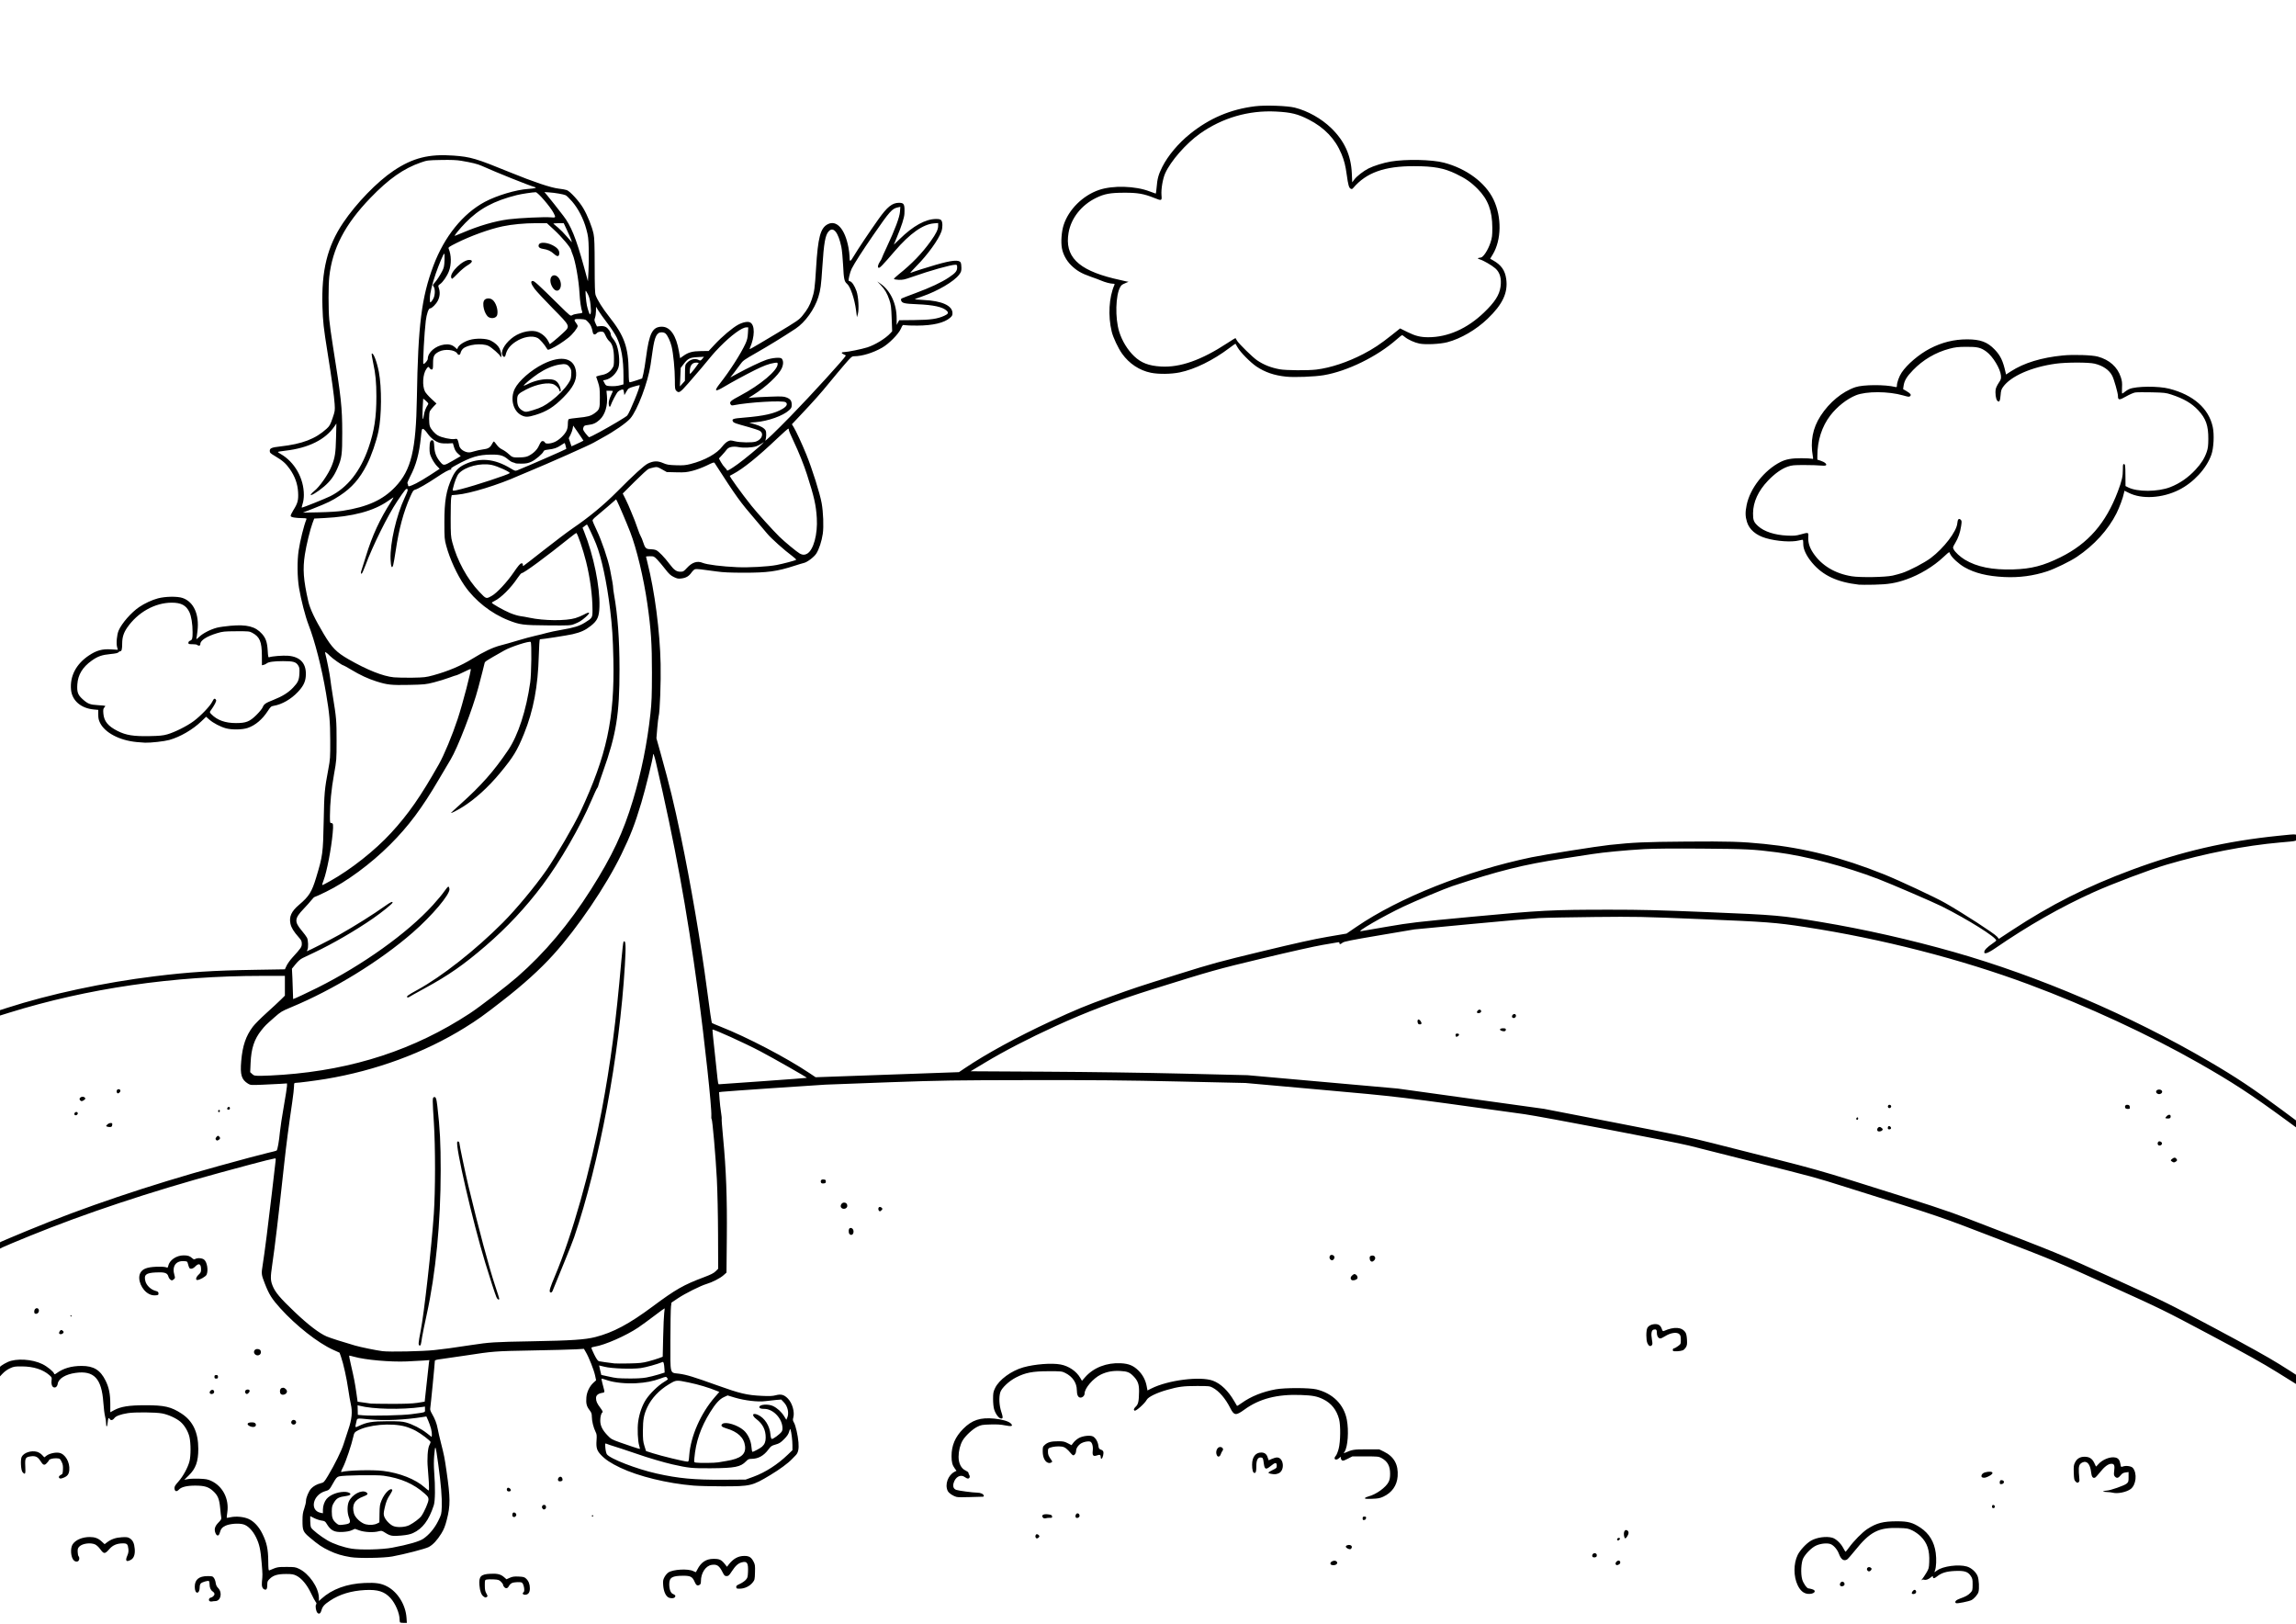 <?xml version="1.0" encoding="UTF-8"?>
<svg width="297mm" height="210mm" version="1.1" viewBox="0 0 1052.4 744.09" xmlns="http://www.w3.org/2000/svg">
<g transform="translate(0 -308.27)">
<path d="m183.39 1051.8c-0.118-0.118-0.215-0.669-0.215-1.223 0-2.928-1.899-7.444-4.181-9.941-2.755-3.014-5.826-3.988-11.63-3.687-6.388 0.332-11.671 1.934-16.112 4.886-2.616 1.739-3.435 2.667-3.91 4.429-0.386 1.434-1.091 1.877-1.821 1.146-0.687-0.687-1.095-3.105-0.645-3.825 0.274-0.439 0.238-0.704-0.159-1.153-0.283-0.32-1.253-2.131-2.154-4.023-1.887-3.961-4.336-6.886-6.754-8.068-1.256-0.614-2.048-0.743-4.583-0.748-3.847-0.01-5.843 0.553-7.465 2.096-1.115 1.061-1.248 1.355-1.252 2.769-6e-3 1.908-0.335 2.53-1.194 2.257-1.058-0.336-1.468-1.521-1.25-3.618 0.312-3.009 0.309-3.252-0.109-8.35-0.522-6.374-1.053-8.821-2.594-11.965-1.539-3.139-3.75-5.386-5.861-5.956-2.216-0.598-6.32-0.26-8.21 0.678-1.555 0.771-2.04 1.396-2.612 3.365-0.415 1.427-1.304 1.432-1.898 0.011-0.729-1.745-0.331-3.168 1.369-4.892 1.175-1.192 1.401-1.608 1.254-2.318-0.098-0.476-0.321-2.418-0.495-4.316-0.384-4.188-1.08-5.839-3.308-7.843-2.081-1.871-3.932-2.42-8.16-2.42-3.789 0-6.325 0.622-7.44 1.825-1.013 1.093-1.888 0.89-2.019-0.47-0.087-0.902 0.182-1.38 1.814-3.224 2.144-2.422 4.297-6.371 5.05-9.259 0.656-2.518 0.652-8.238-0.008-11.138-0.586-2.576-2.318-5.48-4.205-7.05-1.941-1.614-5.514-3.233-8.304-3.763-2.977-0.565-12.51-0.65-15.702-0.14-3.41 0.545-5.501 1.32-6.236 2.314-0.753 1.018-1.651 1.16-2.114 0.333-0.47-0.84-0.777-0.289-0.941 1.692-0.178 2.148-0.713 2.366-0.713 0.291 0-0.816-0.209-2.231-0.465-3.146-0.256-0.915-0.612-3.768-0.792-6.342-0.773-11.035-4.282-14.769-12.763-13.578-4.542 0.637-7.757 2.592-8.133 4.945-0.21 1.31-0.992 1.995-1.887 1.651-0.778-0.299-1.181-1.643-0.951-3.176 0.187-1.247 0.118-1.414-0.97-2.37-2.98-2.617-7.286-3.993-12.594-4.027-3.216-0.021-3.737 0.061-5.489 0.863-1.197 0.548-2.521 1.509-3.469 2.518l-1.533 1.631v-2.279c0-2.198 0.038-2.308 1.062-3.089 0.584-0.446 1.899-1.193 2.921-1.661 3.888-1.78 11.21-1.332 15.887 0.971 2.224 1.095 5.05 3.396 5.37 4.371 0.133 0.405 0.313 0.372 1.108-0.204 3.124-2.263 6.802-3.334 11.473-3.341 5.539-0.01 8.601 1.877 11.014 6.779 1.549 3.148 2.135 6.071 2.142 10.691l0.005 3.76 1.778-0.963c3.048-1.651 6.79-2.244 14.195-2.249 8.872-0.01 11.871 0.682 16.689 3.83 5.193 3.392 7.673 8.626 7.673 16.192 0 5.79-1.17 9.032-4.391 12.164l-2.025 1.969 1.676-0.309c0.922-0.17 3.273-0.249 5.225-0.176 2.968 0.111 3.852 0.272 5.394 0.979 5.343 2.45 8.33 8.289 7.41 14.487-0.192 1.295-0.305 2.399-0.251 2.453 0.054 0.054 0.876-0.069 1.827-0.273 2.487-0.533 6.055-0.185 8.21 0.801 2.461 1.127 4.702 3.533 6.281 6.747 2.024 4.118 2.651 6.995 2.705 12.414 0.04 3.953 0.114 4.571 0.53 4.396 3.682-1.556 3.667-1.553 7.744-1.563 3.691-0.01 4.184 0.061 5.808 0.832 4.639 2.202 9.05 8.606 9.131 13.257l0.026 1.515 1.161-1.049c4.864-4.394 11.643-6.87 19.745-7.212 5.206-0.22 7.646 0.16 10.387 1.614 4.842 2.57 8.447 8.417 8.845 14.346l0.157 2.339h-1.441c-0.792 0-1.538-0.096-1.656-0.215zm713.19-8.837c-0.869-0.537-0.087-1.448 1.807-2.104 2.609-0.903 3.692-1.509 4.817-2.692 0.89-0.936 0.95-1.165 0.968-3.682 0.016-2.392-0.076-2.827-0.851-3.999-1.306-1.974-2.903-2.473-7.272-2.275-3.909 0.177-6.159 0.866-8.21 2.514-1.24 0.997-1.879 1.033-1.879 0.107 0-0.369-0.251-0.283-0.993 0.342-1.111 0.935-2.292 1.328-3.081 1.026-0.289-0.111-0.761-0.022-1.049 0.198-0.288 0.22-0.219 0.041 0.154-0.398 0.373-0.438 1.238-1.72 1.923-2.848 1.16-1.911 1.254-2.253 1.372-5.002 0.233-5.407-0.88-8.781-3.884-11.778-0.97-0.968-2.604-2.134-3.8-2.712-1.958-0.947-2.38-1.023-6.353-1.147-9.207-0.287-13.074 1.707-19.968 10.295-1.697 2.114-3.357 3.989-3.688 4.166-1.53 0.819-2.736-0.044-3.707-2.65-0.753-2.021-2.484-3.99-3.928-4.466-1.673-0.552-4.668-0.196-6.697 0.796-1.962 0.96-4.614 3.61-5.702 5.698-1.008 1.935-1.263 7.091-0.483 9.775 0.515 1.771 2.143 4.075 2.883 4.078 0.203 0 0.914 0.153 1.58 0.338 2.527 0.702 0.942 2.462-1.934 2.148-1.919-0.21-3.406-1.464-4.578-3.861-1.978-4.046-1.993-9.956-0.035-13.963 1.062-2.172 3.937-5.263 6.045-6.498 2.654-1.555 7.008-2.173 9.818-1.392 1.647 0.458 3.897 2.556 4.996 4.659 0.514 0.983 1.007 1.784 1.095 1.779 0.089-0.01 0.765-0.839 1.504-1.855 2.274-3.127 6.159-7.068 8.431-8.552 4.275-2.792 7.275-3.567 13.781-3.559 4.977 0.01 7.09 0.588 10.593 2.915 4.002 2.659 6.342 6.518 7.014 11.568 0.386 2.904 0.235 6.521-0.337 8.023-0.173 0.455-0.273 0.827-0.224 0.827 0.05 0 0.591-0.369 1.202-0.821 2.646-1.955 9.819-2.902 13.618-1.798 2.055 0.597 4.232 2.555 4.96 4.459 0.606 1.587 0.806 5.664 0.357 7.27-0.312 1.115-1.989 3.04-3.189 3.661-1.194 0.618-6.615 1.697-7.079 1.41zm-800.48-0.904c-0.616-0.403-0.326-1.468 0.439-1.608 0.896-0.164 1.771-1.008 1.771-1.707 0-0.323-0.341-0.811-0.757-1.084-0.981-0.643-1.502-1.818-1.502-3.387 0-0.691-0.142-1.344-0.315-1.451-0.449-0.278-2.967 0.445-3.638 1.043-0.356 0.317-0.565 0.971-0.565 1.766 0 1.465-0.47 2.51-1.129 2.51-0.69 0-1.129-1.066-1.129-2.738 0-3.214 1.902-4.811 5.753-4.832 2.205-0.012 2.443 0.052 3.022 0.821 0.346 0.459 0.71 1.476 0.809 2.259 0.123 0.975 0.47 1.714 1.097 2.341 2.104 2.105 1.258 6.011-1.304 6.025-0.455 0-1.117 0.077-1.472 0.166-0.355 0.088-0.841 0.033-1.08-0.124zm210.08-1.842c-1.176-0.824-1.995-2.832-2.194-5.378-0.159-2.041-0.085-2.533 0.568-3.795 0.413-0.797 1.226-1.764 1.806-2.15 2.172-1.442 9.021-1.815 11.415-0.621 0.561 0.28 1.068 0.509 1.126 0.509 0.058 0 0.399-0.577 0.759-1.282 1.679-3.291 4.007-4.83 7.324-4.842 2.907-0.01 3.68 0.369 5.506 2.702l0.726 0.927 0.717-0.931c2.141-2.779 4.411-4.042 7.26-4.042 2.19 0 3.166 0.612 4.221 2.646 0.664 1.28 0.733 1.8 0.645 4.873-0.093 3.281-0.144 3.497-1.083 4.679-1.304 1.64-3.567 2.752-5.716 2.808-1.518 0.04-1.699-0.029-1.791-0.677-0.085-0.595 0.197-0.855 1.613-1.491 0.944-0.424 2.151-1.234 2.682-1.8 0.876-0.933 0.977-1.268 1.083-3.594 0.193-4.252-0.387-5.16-2.87-4.491-1.663 0.448-2.888 1.565-4.598 4.191-1.177 1.807-1.499 2.098-2.327 2.098-0.839 0-1.073-0.221-1.838-1.735-1.548-3.064-2.584-3.764-5.03-3.397-2.729 0.409-4.907 3.711-4.907 7.438 0 1.069-0.152 1.463-0.671 1.741-0.981 0.525-1.531 0.174-2.21-1.41-0.991-2.311-1.888-2.799-5.149-2.797-5.17 0-6.491 0.793-6.491 3.881 0 2.365 0.661 4.084 1.728 4.489 1.035 0.394 1.324 0.903 0.842 1.484-0.514 0.619-2.241 0.6-3.147-0.036zm-84.541-0.323c-1.021-0.715-1.67-2.479-1.883-5.122-0.331-4.091 0.605-5.071 5.046-5.283 3.244-0.155 4.719 0.218 6.278 1.587l1.063 0.933 1.53-0.677c1.233-0.545 2.02-0.654 4.048-0.562 2.146 0.097 2.647 0.233 3.391 0.92 1.184 1.093 1.758 2.563 1.758 4.506 0 1.926-0.766 2.914-2.259 2.914-0.958 0-1.353-0.692-0.645-1.129 0.725-0.448 0.15-3.855-0.746-4.425-0.591-0.376-3.505-0.27-4.51 0.164-0.495 0.214-1.076 0.738-1.291 1.164-0.636 1.261-1.374 1.555-2.147 0.856-0.365-0.331-0.664-0.842-0.664-1.136s-0.443-0.959-0.983-1.477c-0.872-0.836-1.255-0.956-3.387-1.064-1.322-0.067-2.767-0.03-3.211 0.081-0.773 0.194-0.808 0.308-0.808 2.653 0 1.933 0.151 2.72 0.715 3.723 0.612 1.088 0.647 1.316 0.242 1.572-0.63 0.399-0.698 0.39-1.535-0.196zm654.64-1.569c0-0.481 0.842-1.475 1.249-1.475 0.593 0 0.969 0.764 0.66 1.34-0.379 0.708-1.91 0.816-1.91 0.135zm-32.698-3.304c-0.706-0.706 0.245-2.218 1.171-1.863 0.693 0.266 0.957 1.104 0.516 1.635-0.387 0.466-1.322 0.593-1.687 0.228zm12.415-6.99c-0.818-0.986 0.411-2.119 1.456-1.342 0.474 0.352 0.523 0.562 0.239 1.027-0.462 0.754-1.214 0.894-1.695 0.316zm-246.14-2.984c-0.455-1.185 2.184-2.144 2.894-1.051 0.258 0.397 0.239 0.671-0.075 1.049-0.561 0.677-2.56 0.678-2.819 0zm130.68 0c-0.266-0.693 0.907-1.834 1.609-1.565 0.736 0.282 0.687 1.33-0.081 1.741-0.872 0.467-1.3 0.417-1.528-0.177zm-706.74-1.731c-1.374-1.374-1.659-5.555-0.5-7.324 1.322-2.018 4.434-3.343 7.839-3.339 2.328 0 3.871 0.569 5.408 1.986l1.404 1.294 1.081-0.825c1.932-1.474 4.045-2.203 6.827-2.357 2.22-0.123 2.761-0.047 3.641 0.509 1.402 0.887 2.039 2.254 2.257 4.844 0.216 2.578-0.421 4.301-1.865 5.048-2.027 1.048-2.564 0.412-1.58-1.874 0.55-1.278 0.671-2.022 0.526-3.241-0.249-2.104-0.622-2.482-2.449-2.482-2.686 0-4.66 0.804-6.156 2.507-2.192 2.495-2.568 2.502-4.348 0.078-0.623-0.849-1.627-1.778-2.23-2.064-2.063-0.979-5.844-0.501-7.261 0.917-0.7 0.7-0.828 1.105-0.787 2.476 0.027 0.902 0.209 1.798 0.403 1.993 0.468 0.468 0.45 1.612-0.034 2.096-0.571 0.571-1.464 0.472-2.177-0.241zm126.95-1.442c-4.091-0.68-6.554-1.421-9.788-2.946-3.307-1.559-5.024-2.717-8.962-6.04-3.098-2.615-3.356-3.22-3.346-7.856 5e-3 -2.557 0.165-3.637 0.805-5.448 0.439-1.242 0.801-2.84 0.803-3.55 5e-3 -1.429 1.269-4.429 2.353-5.586 1.052-1.123 2.624-2.001 4.337-2.424 1.485-0.367 1.597-0.481 3.384-3.445 3.052-5.064 6.274-11.606 7.15-14.52 0.454-1.508 1.427-4.485 2.163-6.615 1.627-4.709 1.97-8.171 1.156-11.664-0.283-1.216-0.82-4.317-1.193-6.89-0.74-5.111-2.183-11.615-3.267-14.725l-0.69-1.98-3-1.36c-6.963-3.158-16.971-11.031-24.199-19.038-3.847-4.261-5.133-6.314-7.06-11.266-1.632-4.195-1.661-4.451-0.977-8.665 0.81-4.996 2.631-19.236 4.178-32.676 0.806-7.006 1.56-13.509 1.675-14.45 0.205-1.682 0.195-1.709-0.565-1.533-0.425 0.098-2.08 0.476-3.677 0.839-1.597 0.363-11.155 2.912-21.239 5.663-31.818 8.681-61.695 18.606-87.013 28.906-6.12 2.49-11.819 4.878-12.665 5.306l-1.537 0.779v-1.449c0-1.255 0.119-1.51 0.887-1.906 0.488-0.251 5.97-2.563 12.181-5.137 25.667-10.636 55.319-20.648 87.606-29.582 10.205-2.824 20.296-5.521 22.426-5.993 2.13-0.473 3.995-0.975 4.145-1.116 0.405-0.38 1.093-4.306 1.481-8.451 0.188-2.008 0.996-7.34 1.795-11.851 0.799-4.51 1.453-8.704 1.453-9.319v-1.118l-3.146 0.199c-1.73 0.109-5.493 0.293-8.361 0.408-4.995 0.201-5.264 0.179-6.359-0.498-2.999-1.853-3.656-4.029-3.12-10.336 0.595-7.008 2.122-11.52 5.336-15.769 0.849-1.122 3.665-3.954 6.257-6.292 2.593-2.339 5.549-5.082 6.57-6.096l1.856-1.843v-4.529-4.529h-10.568c-40.716 0-79.907 5.714-115.84 16.882l-4.596 1.429v-1.234-1.234l3.543-1.145c19.614-6.341 44.489-11.67 67.768-14.52 15.975-1.956 26.685-2.641 46.305-2.965l13.39-0.221 0.761-1.642c0.419-0.903 1.621-2.586 2.672-3.739 4.002-4.392 4.311-4.846 4.311-6.34 0-1.177-0.211-1.621-1.416-2.978-2.275-2.561-3.395-4.391-3.776-6.168-0.704-3.281 0.398-5.693 3.992-8.741 4.525-3.837 5.781-5.841 7.768-12.397 3.006-9.919 3.183-11.236 3.462-25.652 0.257-13.314 0.391-14.821 2.147-24.16 0.832-4.426 0.886-5.242 0.856-13.109-0.033-8.79-0.329-12.106-1.93-21.619-1.94-11.526-5.089-23.838-8.039-31.43-1.437-3.698-3.418-11.375-4.328-16.769-0.823-4.881-0.905-12.378-0.187-17.155 0.687-4.574 2.42-11.548 3.544-14.265 0.206-0.498 0.011-0.568-1.656-0.597-3.502-0.059-5.423-0.404-5.536-0.994-0.057-0.298 0.49-1.482 1.215-2.63 2.017-3.193 2.389-4.595 2.188-8.245-0.211-3.83-1.44-7.277-3.783-10.613-1.816-2.586-3.35-3.934-6.783-5.959-2.128-1.255-2.42-1.54-2.42-2.365 0-1.258 0.833-1.612 4.84-2.058 10.037-1.116 16.144-3.456 21.248-8.14 1.335-1.225 1.664-1.81 2.684-4.779 1.123-3.266 1.156-3.495 0.964-6.615-0.21-3.422-1.37-11.802-3.27-23.639-1.791-11.152-2.103-13.966-2.316-20.896-0.509-16.522 2.247-27.687 9.49-38.436 6.046-8.973 15.593-18.82 23.15-23.876 8.78-5.874 16.182-7.739 27.427-6.911 7.916 0.583 10.332 1.299 26.098 7.736 10.666 4.355 18.608 7.012 22.142 7.408 1.508 0.169 3.178 0.473 3.711 0.676 1.531 0.582 5.632 5.083 7.499 8.229 1.971 3.323 4.068 8.549 4.76 11.867 0.382 1.831 0.489 4.959 0.501 14.592 0.011 9.358 0.116 12.546 0.444 13.465 0.798 2.237 3.199 6.05 6.194 9.84 6.973 8.823 8.8 13.929 8.935 24.978 0.053 4.313 0.139 5.112 0.547 5.097 0.266-0.01 1.646-0.408 3.065-0.884l2.581-0.866 0.542-2.17c0.298-1.193 0.86-4.606 1.248-7.583 1.438-11.024 2.962-13.96 7.251-13.963 3.799-3e-3 6.574 4.007 7.818 11.297l0.534 3.128 1.468-1.048c2.318-1.654 4.223-2.172 8.15-2.214l3.455-0.037 2.787-2.986c3.432-3.678 8.218-7.711 10.758-9.065 2.204-1.175 4.439-1.591 5.499-1.024 2.231 1.194 2.171 6.463-0.135 11.741-0.251 0.575-0.221 0.577 0.835 0.041 0.603-0.306 5.714-3.327 11.358-6.713 9.673-5.804 10.36-6.278 11.973-8.269 2.21-2.729 3.239-4.538 4.219-7.421 1.166-3.427 1.398-5.122 1.949-14.212 0.859-14.166 1.992-18.448 5.338-20.179 4.072-2.106 7.893 2.148 9.49 10.566 0.27 1.422 0.492 3.186 0.495 3.921 0.01 3.024 0.263 3.01 2.111-0.117 1.7-2.877 7.147-11.014 11.123-16.617 4.054-5.713 6.35-7.561 9.407-7.576 2.405-0.011 2.721 0.612 2.54 4.994-0.075 1.81-1.3 5.643-3.428 10.722-0.786 1.875-1.429 3.438-1.429 3.473 0 0.035 1.198-1.115 2.662-2.555 6.148-6.047 11.898-9.22 16.707-9.22 1.361 0 1.964 0.151 2.361 0.59 0.676 0.747 0.708 3.352 0.065 5.177-1.316 3.731-6.344 10.689-11.396 15.772-1.865 1.876-3.116 3.305-2.78 3.176 1.879-0.722 7.728-2.589 11.622-3.711 7.448-2.145 10.649-2.427 11.409-1.006 0.18 0.336 0.327 1.407 0.327 2.381 0 1.503-0.16 1.982-1.06 3.167-2.361 3.11-9.746 7.46-16.849 9.924-1.597 0.554-3.122 1.106-3.388 1.227-0.266 0.121 1.476 0.311 3.872 0.423 8.43 0.393 13.229 2.54 13.326 5.963 0.029 1.031-0.154 1.385-1.164 2.259-2.613 2.259-7.817 3.488-14.905 3.521-2.662 0.012-5.276-0.075-5.808-0.194-0.929-0.207-1-0.141-1.765 1.613-1.062 2.438-5.466 6.9-8.561 8.674-4.164 2.386-9.126 3.919-12.804 3.954-1.107 0.011-1.401 0.258-4.356 3.667-1.743 2.01-4.934 5.822-7.092 8.47-3.965 4.865-6.993 8.266-13.552 15.217l-3.6 3.816 0.793 1.281c1.111 1.795 3.771 7.538 5.823 12.574 2.697 6.618 6.235 17.853 7.033 22.331 0.74 4.157 0.981 10.734 0.512 13.984-0.491 3.401-1.701 7.098-2.977 9.094-1.023 1.601-4.201 3.992-5.721 4.305-0.464 0.095-2.368 0.669-4.231 1.274-8.04 2.61-12.397 3.204-23.394 3.189-6.167-0.01-9.415-0.158-12.262-0.566-6.928-0.993-9.24-1.236-9.95-1.047-0.384 0.102-1.117 0.782-1.629 1.511-1.201 1.709-2.484 2.47-4.615 2.736-1.476 0.184-1.97 0.09-3.526-0.671-1.467-0.718-2.214-1.411-3.952-3.667-1.178-1.53-2.811-3.472-3.629-4.315-1.427-1.472-1.559-1.533-3.307-1.533-1.001 0-1.821 0.085-1.821 0.188 0 0.104 0.284 1.302 0.63 2.662 3.337 13.094 5.724 31.439 6.053 46.519 0.178 8.159-0.341 22.017-0.897 23.954-0.15 0.522-0.442 3.006-0.649 5.519l-0.377 4.569 2.114 7.583c3.995 14.329 5.846 21.939 9.062 37.269 4.43 21.115 9.332 49.8 11.966 70.02 1.371 10.52 2.107 15.454 2.337 15.648 0.139 0.118 1.85 0.843 3.802 1.613 12.245 4.825 30.291 14.249 40.881 21.346l2.805 1.88 65.7-2.333 2.743-1.852c9.586-6.474 24.013-14.351 39.166-21.382 11.519-5.346 16.177-7.272 27.305-11.295 11.136-4.025 12.767-4.565 31.299-10.364 15.73-4.922 18.473-5.67 38.398-10.481 15.673-3.784 23.789-5.579 30.106-6.657l8.648-1.477 4.459-3.048c19.667-13.446 50.459-25.678 80.328-31.912 5.704-1.19 30.194-5.069 35.698-5.654 11.084-1.177 15.995-1.394 35.01-1.544 19.616-0.155 25.42 0.016 35.817 1.057 18.579 1.86 35.68 6.196 55.016 13.949 6.976 2.797 23.598 10.577 28.097 13.15 8.388 4.798 22.535 13.977 23.737 15.403l0.851 1.01 5.925-3.897c17.896-11.772 34.464-20.122 55.134-27.787 22.527-8.354 43.035-13.102 67.188-15.555 8.88-0.902 8.316-0.956 8.316 0.8 0 1.734 0.605 1.551-7.421 2.256-16.44 1.444-34.829 5.035-52.435 10.238-7.718 2.281-24.758 8.721-33.397 12.621-15.095 6.816-29.807 15.203-45.174 25.754-1.508 1.036-3.215 1.976-3.792 2.09-0.935 0.185-1.049 0.128-1.049-0.521 0-0.829 1.362-2.216 3.803-3.87 0.916-0.621 1.67-1.236 1.674-1.366 0.051-1.467-13.151-9.735-25.047-15.685-3.81-1.906-23.326-10.309-28.993-12.484-15.044-5.774-33.069-10.516-46.557-12.248-10.813-1.389-13.797-1.536-34.273-1.688-13.264-0.098-22.321-0.023-26.459 0.224-8.64 0.514-18.693 1.469-23.717 2.253-2.307 0.36-8.551 1.318-13.875 2.129-17.685 2.694-29.204 5.569-50.337 12.563-3.362 1.113-17.086 6.857-22.426 9.387-9.248 4.381-21.992 11.749-19.522 11.287 0.532-0.099 6.05-1.05 12.262-2.112 10.644-1.82 12.862-2.079 38.56-4.496 31.693-2.981 36.922-3.25 63.183-3.25 14.671 0 22.2 0.189 45.213 1.133 31.036 1.274 33.499 1.49 51.811 4.541 19.62 3.27 40.942 8.085 60.824 13.735 38.701 10.999 80.925 29.085 116.65 49.963 12.704 7.425 20.438 12.575 33.8 22.508l6.695 4.977v1.584 1.584l-4.76-3.49c-16.207-11.885-24.772-17.479-40.254-26.287-22.86-13.006-50.819-25.942-77.782-35.988-31.197-11.623-67.613-20.966-102.59-26.321-13.507-2.068-17.678-2.383-47.917-3.623-27.613-1.132-29.217-1.164-48.562-0.972-11.003 0.109-22.547 0.341-25.652 0.514-3.106 0.174-17.191 1.409-31.299 2.745l-25.652 2.429-16.045 2.714c-13.152 2.225-16.2 2.836-16.903 3.389-1.025 0.806-1.416 0.852-1.416 0.165 0-0.385-0.217-0.465-0.887-0.328-0.488 0.099-3.572 0.628-6.854 1.173-3.381 0.562-15.195 3.206-27.266 6.102-21.614 5.186-23.017 5.58-50.824 14.268-16.239 5.074-30.221 10.384-44.162 16.77-12.546 5.747-23.626 11.48-32.549 16.843l-6.53 3.924 34.28 0.189c20.44 0.113 46.07 0.476 63.482 0.899l29.202 0.709 68.729 6.116 67.116 9.307 32.561 6.313c27.412 5.315 34.453 6.795 44.529 9.358 6.583 1.675 20.1 5.1 30.038 7.611 14.363 3.629 21.313 5.582 33.881 9.52 36.476 11.43 43.45 13.725 53.725 17.675 42.431 16.313 40.655 15.585 66.167 27.161 24.02 10.899 24.708 11.237 46.465 22.84 14.963 7.979 24.526 13.301 29.658 16.502 4.166 2.599 7.694 4.845 7.841 4.992s0.224 1.163 0.171 2.258l-0.097 1.99-8.873-5.521c-6.628-4.124-14.385-8.452-30.654-17.1-21.384-11.368-22.227-11.78-46.304-22.677-23.869-10.802-25.216-11.366-50.528-21.121-27.801-10.715-25.544-9.945-69.99-23.888-15.258-4.786-12.898-4.145-45.303-12.315-13.47-3.396-25.594-6.454-26.943-6.795-6.084-1.537-67.905-13.33-75.216-14.348-58.873-8.199-56.932-7.966-93.737-11.252l-34.203-3.054-30.654-0.686c-24.33-0.545-38.443-0.675-68.407-0.633-34.45 0.048-40.025 0.133-63.728 0.965-14.286 0.502-27.645 1.001-29.686 1.11-5.98 0.318-45.847 3.064-47.397 3.264l-1.416 0.183 0.22 3.192c0.121 1.756 0.424 4.455 0.674 5.999 0.25 1.544 0.387 2.916 0.304 3.05-0.083 0.134 0.213 4.054 0.656 8.712 1.395 14.655 1.873 27.488 1.699 45.617l-0.155 16.124-1.393 1.236c-1.544 1.37-5.13 3.207-7.778 3.985-2.679 0.787-9.8 4.348-13.074 6.54l-2.962 1.982-0.238 1.85c-0.131 1.017-0.25 7.98-0.265 15.472-0.032 16.008-0.356 14.725 3.853 15.257 3.447 0.435 6.671 1.415 17.624 5.353 10.442 3.754 13.579 4.494 20.444 4.818 3.557 0.168 4.909 0.109 6.357-0.278 2.455-0.656 3.865-0.264 5.625 1.563 1.987 2.063 3.13 6.132 2.432 8.659-0.281 1.016-0.235 1.387 0.277 2.255 0.796 1.348 1.82 5.813 2.092 9.112 0.251 3.058-0.129 4.805-1.295 5.948-0.453 0.444-1.219 1.228-1.702 1.742-1.75 1.862-5.615 4.706-9.884 7.275-8.32 5.006-9.061 5.181-21.983 5.181-5.033 0-11.009-0.154-13.282-0.343-11.992-0.996-25.214-4.227-33.54-8.196-4.35-2.074-6.88-3.754-8.882-5.897-1.845-1.975-2.224-3.246-1.983-6.657 0.16-2.264 0.091-2.828-0.477-3.942-0.921-1.804-1.681-4.913-1.681-6.872 0-1.379-0.18-1.881-1.116-3.107-1.297-1.699-1.61-2.999-1.389-5.76 0.197-2.449 1.458-5.075 3.205-6.672l1.255-1.147-0.473-2.243c-0.521-2.471-2.805-8.241-4.213-10.643l-0.9-1.535-3.75 0.224c-2.063 0.123-11.083 0.359-20.045 0.523-17.201 0.315-17.574 0.344-30.815 2.37-4.082 0.625-8.837 1.314-10.568 1.532-2.48 0.312-3.147 0.504-3.148 0.905-5e-3 1.015-1.936 20.86-2.11 21.683-0.124 0.584 0.105 1.332 0.74 2.42 1.408 2.414 2.249 4.595 2.659 6.899 0.205 1.154 0.872 4.058 1.482 6.454 1.496 5.877 1.67 6.757 2.559 12.907 1.803 12.476 1.825 15.933 0.145 22.426-0.774 2.991-1.343 4.423-2.499 6.292-1.912 3.092-3.842 5.157-5.789 6.197-1.53 0.818-11.115 3.3-16.706 4.326-3.905 0.717-15.462 0.906-19.038 0.312zm19.07-4.344c7.378-1.387 12.393-2.837 14.254-4.118 2.682-1.847 5.104-4.752 6.786-8.137 1.451-2.921 1.505-3.134 1.627-6.421 0.157-4.251-0.354-10.493-1.592-19.437-1.295-9.359-1.398-9.579-1.878-4.043-0.189 2.172-0.19 4.975-3e-3 7.4 0.542 7.035 0.464 13.351-0.189 15.358-2.222 6.826-5.144 10.721-9.541 12.717-1.266 0.574-2.748 0.887-5.338 1.124-4.077 0.374-5.024 0.208-7.396-1.297-1.507-0.957-1.684-0.995-2.978-0.649-2.345 0.626-6.417 0.447-8.788-0.387l-2.097-0.738-1.452 0.644c-0.947 0.42-2.414 0.692-4.216 0.783-3.826 0.192-5.44-0.652-7.348-3.845-0.608-1.018-0.902-1.196-2.279-1.378-0.869-0.115-2.394-0.62-3.387-1.121l-1.806-0.911v2.194c0 1.206 0.168 2.563 0.374 3.015 0.445 0.976 4.364 4.055 7.531 5.916 2.754 1.618 7.29 3.169 11.063 3.784 4.114 0.67 13.963 0.432 18.655-0.45zm7.866-10.354c2.045-1.052 4.669-3.047 5.452-4.146 1.345-1.888 3.268-6.31 3.268-7.513 0-1.036-0.229-1.403-1.694-2.721-5-4.498-11.015-7.122-18.883-8.237-3.263-0.462-18.7-0.228-20.436 0.31-0.999 0.309-1.379 0.746-2.693 3.088-1.732 3.086-1.794 3.149-3.57 3.656-5.77 1.645-7.345 8.906-2.156 9.943l1.032 0.206 7e-3 -1.734c7e-3 -1.663 0.704-3.673 1.669-4.813 1.549-1.829 4.746-3.155 7.853-3.257 3.021-0.099 4.307 1.446 1.522 1.828-3.942 0.542-4.76 0.987-6.141 3.343-0.692 1.181-0.832 1.826-0.839 3.872-9e-3 2.781 0.457 3.961 2.116 5.357 0.955 0.804 1.205 0.863 2.821 0.673 3.624-0.426 3.909-0.761 2.9-3.416-0.807-2.124-0.811-5.508-8e-3 -7.258 1.471-3.206 5.915-5.554 7.968-4.209 1.047 0.686 0.7 1.17-1.399 1.952-3.994 1.488-5.295 3.865-4.238 7.743 0.537 1.968 3.262 4.476 5.43 4.996 1.881 0.451 3.93 0.283 5.316-0.436l0.909-0.471 0.059-3.981c0.053-3.577 0.153-4.206 0.987-6.21 1.358-3.263 4.103-5.918 4.857-4.698 0.113 0.183-0.297 1.09-0.912 2.017-1.445 2.179-1.936 3.388-2.617 6.449-0.458 2.058-0.489 2.715-0.173 3.672 0.51 1.544 2.414 3.617 4.018 4.372 1.799 0.847 5.558 0.66 7.575-0.377zm8.885-19.612c-0.121-2.085-0.338-5.026-0.481-6.534-0.38-3.999-0.058-8.928 0.681-10.393 0.332-0.658 0.603-1.332 0.603-1.496 0-0.55-4.327-3.846-6.776-5.163-1.331-0.715-3.471-1.59-4.755-1.944-6.574-1.811-17.184-0.864-22.189 1.981-1.165 0.662-1.332 0.922-1.709 2.663-0.774 3.567-3.36 11.265-4.639 13.814-1.026 2.043-1.157 2.494-0.687 2.349 2.526-0.779 14.143-1.077 18.974-0.487 7.618 0.93 14.908 3.824 19.1 7.582 0.853 0.765 1.674 1.397 1.825 1.405 0.151 0.01 0.175-1.692 0.053-3.777zm148.84-2.563c5.365-1.958 10.99-5.572 15.639-10.047l2.178-2.097-3e-3 -2.287c-3e-3 -2.161-0.432-5.708-0.864-7.126-0.151-0.495-0.303-0.279-0.658 0.938-0.341 1.171-0.948 2.069-2.335 3.456-1.562 1.562-2.208 1.967-3.884 2.433-1.798 0.5-2.142 0.737-3.26 2.251-2.155 2.916-4.7 4.313-7.862 4.313-1.113 0-1.524 0.194-2.449 1.157-2.454 2.553-5.117 3.073-16.116 3.145-8.622 0.056-10.074-0.089-17.586-1.772-3.712-0.832-11.86-3.235-15.903-4.69-1.724-0.621-5.167-1.774-7.652-2.563-5.354-1.7-5.94-1.894-6.744-2.227-0.576-0.239-0.603-0.123-0.441 1.896 0.095 1.183 0.401 2.499 0.68 2.925 1.325 2.023 13.595 6.781 22.799 8.843 10.057 2.252 17.294 2.928 30.492 2.846l10.326-0.064 3.641-1.329zm-16.225-6.563c0.887-0.157 2.557-0.439 3.711-0.625 6.614-1.07 9.058-3.013 8.605-6.839-0.46-3.887-3.37-6.611-8.701-8.147-2.049-0.59-2.626-1.303-1.651-2.039 1.509-1.138 6.912 0.503 9.719 2.951 1.93 1.683 3.363 4.739 3.568 7.608 0.089 1.244 0.292 2.262 0.452 2.262 0.533 0 3.647-1.676 4.413-2.375 1.181-1.078 1.663-2.285 1.663-4.165 0-3.571-1.356-6.254-4.275-8.463-2.32-1.755-1.822-3.086 0.724-1.938 3.083 1.39 5.411 5.035 5.736 8.981 0.098 1.19 0.319 1.944 0.602 2.053 0.514 0.197 3.82-2.248 4.553-3.366 0.354-0.54 0.437-1.2 0.3-2.364-0.492-4.157-4.479-8.045-8.249-8.045-1.578 0-2.296-0.259-2.296-0.83 0-1.239 4.071-1.536 6.295-0.459 1.942 0.94 3.83 2.668 5.025 4.6l1.046 1.691 0.417-0.968c0.903-2.095 0.242-5.156-1.511-6.999l-1.251-1.315-2.348 0.188c-1.292 0.103-3.51 0.35-4.93 0.547-3.309 0.461-9.552-0.273-14.132-1.661l-3.162-0.958-1.693 0.775c-1.971 0.903-3.873 2.981-6.274 6.857-4.386 7.08-6.607 13.544-7.278 21.181-0.157 1.791-0.14 1.84 0.701 1.968 1.643 0.252 8.614 0.18 10.22-0.105zm-13.262-3.249c0.662-8.768 5.27-19.237 11.742-26.677l2.042-2.348-1.068-0.444c-3.631-1.511-8.516-2.974-13.007-3.896-5.784-1.187-5.645-1.2-9.145 0.902-4.345 2.61-7.864 6.354-9.766 10.393-1.595 3.385-2.026 5.666-2.045 10.81-0.015 3.994 0.089 5.019 0.714 7.005l0.731 2.326 3.141 1.007c3.862 1.238 14.137 3.729 15.76 3.822 0.629 0.036 0.696-0.18 0.901-2.898zm-22.936-4.404c-0.659-2.11-0.906-7.772-0.477-10.958 0.501-3.719 1.851-7.549 3.607-10.226 1.765-2.691 5.594-6.423 8.173-7.965 1.003-0.6 1.823-1.174 1.823-1.276 0-0.102-0.182-0.434-0.404-0.738-0.376-0.514-0.583-0.487-3.004 0.397-3.508 1.28-6.675 1.894-11.112 2.154-4.615 0.27-9.992-0.276-13.156-1.335-1.29-0.432-2.479-0.786-2.642-0.786-0.163 0-0.011 0.98 0.336 2.178 0.347 1.198 0.717 2.628 0.821 3.179 0.178 0.943 0.123 1.012-0.949 1.185-1.839 0.298-2.803 1.106-2.803 2.347 0 1.494 0.425 2.462 1.989 4.534 0.881 1.167 1.228 1.872 0.994 2.017-0.613 0.379-1.046 1.946-1.046 3.784 0 2.312 0.939 4.265 3.209 6.671 1.69 1.792 2.022 1.983 5.826 3.353 3.493 1.258 8.435 2.883 9.084 2.986 0.116 0.018-5e-3 -0.656-0.268-1.499zm-95.412-7.762c-0.265-1.036-0.855-2.727-1.311-3.757l-0.829-1.874-1.371 0.22c-8.516 1.368-17.639 1.797-24.442 1.151-6.519-0.619-5.847-0.756-6.33 1.293-0.605 2.566-0.606 2.564 1.171 1.714 3.663-1.753 6.097-2.159 13.065-2.179 5.246-0.015 6.846 0.089 8.551 0.559 3.005 0.828 6.905 2.826 9.519 4.88l2.259 1.774 0.101-0.948c0.055-0.521-0.116-1.796-0.382-2.832zm-9.076-6.662c6.992-0.958 6.292-0.714 6.292-2.193v-1.298l-1.533 0.213c-9.283 1.288-22.297 1.016-28.507-0.598l-0.838-0.218 0.049 2.201 0.049 2.2 2.402 0.208c3.991 0.345 18.233 0.013 22.085-0.515zm2.715-5.184c1.848-0.263 3.397-0.514 3.442-0.559 0.045-0.045 0.46-3.857 0.924-8.471 0.463-4.614 0.931-8.88 1.038-9.48l0.196-1.09-2.706 0.197c-1.488 0.108-4.935 0.292-7.66 0.407-7.535 0.32-19.087-0.704-24.096-2.137-1.214-0.347-2.261-0.577-2.326-0.512-0.066 0.066 0.315 1.987 0.846 4.27 1.385 5.95 1.873 8.476 2.496 12.917l0.551 3.927 2.771 0.377c1.524 0.207 2.989 0.42 3.255 0.472 0.266 0.052 4.404 0.11 9.196 0.127 6.118 0.023 9.713-0.111 12.073-0.446zm104.93-11.604c1.487-0.262 4.011-0.886 5.608-1.385l2.904-0.908-0.095-1.6c-0.143-2.402-0.402-3.428-0.822-3.252-2.377 0.995-7.765 2.495-10.061 2.801-4.194 0.558-13.464 0.217-16.61-0.612-1.331-0.351-2.439-0.615-2.462-0.587-0.023 0.028 0.195 1.015 0.484 2.195l0.526 2.145 3.066 0.671c4.047 0.887 4.216 0.903 9.88 0.959 3.083 0.031 5.874-0.127 7.583-0.428zm0.962-7.397c1.704-0.446 3.897-1.11 4.875-1.476l1.778-0.665 0.21-9.109c0.116-5.01 0.333-9.981 0.484-11.045 0.151-1.065 0.236-1.982 0.189-2.039-0.046-0.056-2.168 1.482-4.714 3.42-2.546 1.938-5.864 4.356-7.372 5.373-5.527 3.728-15.376 8.059-19.932 8.766-0.758 0.118-1.45 0.33-1.538 0.471-0.087 0.142 0.493 1.558 1.29 3.147 1.055 2.104 1.649 2.938 2.183 3.066 0.669 0.161 4.206 0.663 7.026 0.998 0.621 0.074 3.67 0.082 6.776 0.018 4.744-0.097 6.142-0.245 8.744-0.926zm-97.963-5.203c4.49-0.473 7.933-0.942 16.618-2.264 8.72-1.327 10.67-1.45 27.911-1.758 18.246-0.326 24.517-0.743 29.213-1.942 8.155-2.082 15.495-5.996 26.239-13.991 10.568-7.864 14.144-9.905 23.545-13.436 3.192-1.199 4.493-1.862 5.363-2.732l1.149-1.149-0.054-15.725c-0.031-9.016-0.268-19.866-0.555-25.433-0.529-10.24-2.022-27.343-2.399-27.481-0.122-0.045-0.177-0.698-0.121-1.452 0.255-3.441-3.096-34.595-6.101-56.709-5.282-38.875-10.469-67.157-19.352-105.51-0.673-2.908-1.265-4.365-1.265-3.118 0 1.421-3.474 15.566-5.358 21.818-3.046 10.108-4.908 14.923-9.155 23.686-7.008 14.456-20.078 33.735-31.203 46.025-6.115 6.755-13.702 13.62-23.336 21.116-8.664 6.741-11.388 8.687-17.263 12.332-18.467 11.459-40.761 19.674-63.728 23.483-4.622 0.766-12.627 1.798-13.954 1.798-0.465 0-0.567 0.29-0.567 1.612 0 0.887-0.369 4.118-0.819 7.179-1.665 11.315-2.712 19.351-3.689 28.316-2.791 25.589-4.213 37.567-5.51 46.402-0.823 5.603-0.798 6.934 0.172 9.409 1.177 3.003 3.439 5.688 10.229 12.143 6.16 5.856 11.238 9.732 14.622 11.161 1.739 0.734 7.499 2.579 13 4.162 2.627 0.756 9.677 2.196 12.525 2.559 3.225 0.41 18.196 0.098 23.843-0.497zm-7.26-3.178c0-0.599 0.425-3.176 0.945-5.727 1.507-7.397 4.984-38.311 6.02-53.523 0.725-10.653 0.735-30.525 0.021-41.786-0.672-10.594-0.674-11.421-0.027-11.669 0.895-0.344 1.202 0.437 1.63 4.154 1.196 10.382 1.522 16.694 1.521 29.457-9.8e-4 23.839-2.269 47.197-6.407 65.971-0.96 4.357-1.911 9.01-2.112 10.341-0.567 3.743-0.604 3.872-1.113 3.872-0.328 0-0.478-0.342-0.478-1.089zm35.651-21.072c-0.648-1.547-2.808-8.195-5.117-15.753-5.806-18.996-13.938-54.264-12.788-55.456 0.395-0.41 0.97 0.058 0.97 0.79 0 0.729 2.768 13.885 4.034 19.171 4.76 19.881 9.517 37.635 12.362 46.142 1.009 3.017 1.835 5.619 1.835 5.781 6.4e-4 0.84-0.845 0.398-1.295-0.677zm24.534-2.353c-0.365-0.59 0.152-2.242 2.273-7.269 7.91-18.747 16.272-48.338 21.473-75.99 4.09-21.746 6.519-40.313 9.013-68.891 0.387-4.437 0.82-8.192 0.962-8.345 1.029-1.108 1.184 1.589 0.626 10.858-2.493 41.389-11.616 90.274-23.235 124.5-0.519 1.53-2.405 6.321-4.191 10.648-1.786 4.327-3.764 9.174-4.396 10.771-0.632 1.597-1.253 3.113-1.379 3.369-0.302 0.611-0.877 0.787-1.146 0.351zm97.707-96.628c10.972-0.777 20-1.465 20.063-1.528 0.164-0.164-15.551-9.118-21.407-12.197-7.112-3.739-21.519-10.272-21.873-9.918-0.062 0.062 0.384 4.531 0.99 9.931 0.607 5.4 1.205 11.016 1.329 12.48 0.138 1.626 0.367 2.659 0.587 2.654 0.199-0.01 9.339-0.644 20.31-1.422zm-220.17-2.928c32.434-2.357 60.41-11.535 85.722-28.12 4.527-2.966 16.831-12.414 21.728-16.685 12.586-10.975 23.828-24.315 33.892-40.218 9.69-15.313 14.728-26.038 19.171-40.815 3.875-12.887 6.496-25.841 7.999-39.528 0.583-5.308 0.694-8.269 0.708-18.879 0.017-13.253-0.425-19.891-2.107-31.622-1.699-11.845-4.906-25.239-7.88-32.913-1.52-3.92-5.273-12.745-5.989-14.083l-0.457-0.853-3.872 3.363c-2.13 1.85-4.556 3.903-5.392 4.564-0.836 0.66-1.526 1.438-1.533 1.728-7e-3 0.29 0.852 2.323 1.909 4.517 2.229 4.63 5.161 13.219 6.097 17.866 0.905 4.488 1.493 7.982 1.437 8.531-0.026 0.255 0.16 1.635 0.414 3.065 1.69 9.532 2.49 20.472 2.501 34.223 0.017 20.613-1.47 29.842-7.559 46.909-1.227 3.439-2.231 6.441-2.231 6.672 0 0.231-0.188 0.612-0.418 0.847-0.23 0.235-1.406 2.75-2.613 5.589-5.188 12.201-14.342 28.058-22.446 38.882-7.637 10.201-16.356 19.516-26.151 27.941-10.059 8.652-16.889 13.409-27.75 19.326-3.816 2.079-7.113 3.923-7.327 4.098s-0.548 0.22-0.742 0.1c-0.625-0.386 0.226-1.015 4.627-3.418 11.166-6.096 26.675-18.307 39.097-30.782 6.137-6.164 14.648-16.395 19.949-23.982 4.305-6.16 12.776-20.703 15.658-26.879 12.052-25.831 15.683-42.624 15.096-69.821-0.214-9.919-0.552-15.083-1.502-22.928-1.504-12.43-3.939-23.785-6.43-29.99-1.32-3.289-3.951-8.874-4.178-8.872-0.108 9.7e-4 -0.606 0.33-1.108 0.732l-0.912 0.73 0.709 1.769c4.374 10.921 7.319 25.326 7.034 34.401-0.147 4.685-0.903 6.381-3.906 8.771-2.567 2.042-4.638 2.989-8.466 3.87-2.347 0.54-13.816 2.322-14.942 2.322-0.159 0-0.375 3.303-0.48 7.341-0.37 14.213-2.447 25.253-6.753 35.897-3.163 7.818-4.912 10.683-11.017 18.044-5.46 6.584-11.542 12.092-17.252 15.624-2.663 1.647-5.217 2.938-5.217 2.636 0-0.069 1.862-1.79 4.138-3.825 9.691-8.665 15.504-15.237 22.062-24.949 4.578-6.778 8.292-18.194 10.114-31.085 0.545-3.858 0.711-17.958 0.217-18.452-0.565-0.565-8.998 2.135-12.044 3.856-8.717 4.925-8.948 5.074-9.108 5.883-0.087 0.444-0.538 2.259-1 4.034-0.463 1.775-1.296 4.969-1.852 7.099-2.51 9.614-9.499 27.74-12.743 33.05-0.821 1.344-3.235 5.421-5.362 9.059-7.677 13.125-13.904 21.456-22.316 29.855-8.935 8.921-19.973 17.045-29.417 21.652-2.683 1.309-5.03 2.38-5.216 2.38s-0.815 0.617-1.397 1.371c-0.582 0.754-2.245 2.616-3.694 4.138-4.144 4.351-4.262 5.787-0.815 9.893 1.053 1.254 2.143 2.723 2.423 3.264 0.58 1.123 0.69 4.593 0.175 5.555-0.184 0.343-0.26 0.624-0.169 0.624 0.38 0 11.278-5.548 14.701-7.483 7.318-4.138 15.588-9.332 21.133-13.272 2.487-1.768 3.39-2.174 3.39-1.526 0 0.482-4.96 4.495-9.035 7.311-7.975 5.51-18.265 11.482-26.621 15.449-2.13 1.011-4.598 2.186-5.486 2.61-1.107 0.529-2.145 1.424-3.306 2.849l-1.692 2.077 0.217 4.301c0.119 2.366 0.227 5.499 0.24 6.963 0.013 1.464 0.053 2.662 0.09 2.662 0.314-2.1e-4 6.78-3.016 11.073-5.166 20.892-10.46 41.184-24.967 52.924-37.839 2.141-2.347 4.554-5.254 5.363-6.46 0.809-1.206 1.637-2.139 1.839-2.072 0.203 0.067 0.413 0.564 0.467 1.106 0.247 2.48-7.99 12.228-16.877 19.973-15.051 13.116-36.245 26.132-55.696 34.204-4.281 1.777-4.783 2.08-7.678 4.637-4.113 3.634-4.228 3.747-5.962 5.914-3.266 4.079-4.647 8.256-4.946 14.958l-0.189 4.247 0.901 0.835c0.846 0.784 1.1 0.835 4.161 0.833 1.793 0 6.237-0.219 9.875-0.483zm21.732-88.786c9.508-5.304 20.547-14.028 27.926-22.07 7.995-8.714 13.496-16.615 21.892-31.442 2.41-4.257 6.149-13.264 8.638-20.812 2.302-6.979 6.396-22.68 5.958-22.847-0.142-0.054-1.575 0.563-3.184 1.371-1.609 0.808-3.09 1.47-3.291 1.47-0.201 0-1.727 0.51-3.391 1.133-1.664 0.623-4.806 1.587-6.982 2.141-3.721 0.948-4.398 1.017-11.378 1.162-8.205 0.171-10.008-0.023-15.004-1.608-3.879-1.231-7.335-2.835-11.543-5.358-1.823-1.093-3.438-1.987-3.589-1.987-0.554 0-5.071-3.18-6.165-4.34-0.621-0.659-1.405-1.348-1.741-1.531-0.541-0.294-0.587-0.244-0.394 0.43 0.578 2.019 2.101 9.711 2.292 11.572 0.118 1.154 0.629 4.638 1.135 7.744 1.663 10.204 1.765 11.406 1.76 20.651-4e-3 8.798-0.014 8.93-1.19 15.488-1.202 6.704-1.853 13.4-1.859 19.118-3e-3 2.873 0.05 3.146 0.608 3.146 0.921 0 1.013 0.641 0.656 4.599-0.643 7.134-2.672 17.673-4.151 21.564-0.703 1.85-0.784 2.232-0.471 2.232 0.107 0 1.667-0.822 3.469-1.827zm47.159-94.265c6.845-1.871 12.812-4.388 17.945-7.571 5.264-3.264 9.526-5.277 13.078-6.178 1.749-0.444 5.286-1.447 7.859-2.23 2.573-0.783 6.131-1.746 7.905-2.139 1.775-0.394 4.212-1.002 5.416-1.351s4.302-0.992 6.884-1.43c5.463-0.925 7.987-1.706 10.449-3.23 3.503-2.17 3.55-2.245 3.548-5.847-2e-3 -6.493-1.098-14.736-2.947-22.159-1.362-5.47-3.98-13.108-4.492-13.108-0.132 0-1.379 0.915-2.772 2.034-11.221 9.009-21.211 16.359-22.233 16.359-0.23 0-1.071 0.98-1.87 2.178-3.101 4.651-7.642 9.175-10.645 10.608-0.65 0.31-1.182 0.666-1.182 0.792 0 0.407 5.243 3.374 8.185 4.631 1.574 0.673 3.752 1.34 4.84 1.483 1.088 0.143 3.013 0.484 4.277 0.758 6.452 1.398 16.677 1.483 20.979 0.175 1.217-0.37 2.974-1.097 3.903-1.614 2.823-1.572 3.244-1.01 0.837 1.116-1.899 1.677-3.035 2.374-5.269 3.232-1.69 0.649-2.263 0.677-12.006 0.599-11.52-0.092-12.816-0.26-18.111-2.336-7.907-3.1-15.376-8.985-20.116-15.852-3.455-5.004-6.777-12.223-8.416-18.289-0.798-2.954-0.847-3.558-0.856-10.713-0.012-9.793 0.822-14.673 3.51-20.521 1.432-3.116 2.997-4.757 5.785-6.071 6.902-3.252 13.588-2.682 21.002 1.79 2.023 1.22 2.223 1.276 3.18 0.894 4.539-1.816 22.026-9.456 22.389-9.783 0.078-0.07-0.571-2.553-0.706-2.699-0.045-0.049-0.839 0.42-1.764 1.042-1.836 1.235-3.082 1.654-5.903 1.984-1.352 0.158-1.895 0.367-2.027 0.78-0.325 1.023-3.673 3.885-5.563 4.756-1.486 0.685-2.371 0.861-4.438 0.886-1.42 0.017-2.727-0.065-2.904-0.183-0.177-0.118-0.719-0.308-1.204-0.424-0.485-0.116-1.377-0.645-1.982-1.177-2.232-1.96-3.808-2.419-8.108-2.36-5.716 0.077-9.039 1.087-15.914 4.834-1.955 1.066-2.593 1.559-2.275 1.761 0.345 0.219 0.315 0.281-0.136 0.285-0.852 7e-3 -2.891 1.12-6.551 3.575-4.165 2.794-8.665 5.375-9.81 5.626-0.764 0.168-1.09 0.643-2.255 3.29-3.066 6.964-5.131 14.615-6.601 24.46-0.45 3.017-0.977 6.047-1.171 6.734-0.573 2.031-1.091 0.924-1.221-2.604-0.271-7.391 2.635-20.032 6.497-28.259 1.298-2.766 1.55-3.559 1.231-3.872-0.509-0.499-1.08 0.178-4.693 5.576-4.299 6.421-11.244 20.438-14.544 29.351-0.753 2.034-1.531 3.752-1.73 3.818-0.451 0.15-0.463-0.591-0.028-1.734 0.183-0.481 1.066-3.285 1.963-6.232 2.892-9.502 6.429-17.148 11.717-25.325 0.675-1.043 1.029-1.775 0.787-1.626-0.242 0.149-1.311 0.876-2.376 1.616-6.651 4.621-16.149 7.15-29.332 7.812l-4.486 0.225-0.787 2.097c-1.078 2.873-2.829 10.067-3.493 14.359-1.039 6.709-0.683 11.618 1.558 21.458 0.795 3.491 3.012 8.164 7.176 15.129 3.686 6.165 5.756 8.275 11.181 11.397 8.576 4.936 15.877 7.845 20.896 8.327 1.524 0.146 5.385 0.22 8.58 0.164 5.272-0.092 6.135-0.191 9.357-1.072zm26.943-36.443c2.329-1.312 6.993-6.318 10.004-10.737 1.958-2.874 2.951-4.057 3.469-4.13 0.551-0.079 0.725 0.056 0.725 0.565 0 0.367 0.076 0.668 0.168 0.668 0.093 0 4.311-3.264 9.373-7.253 5.063-3.989 11.138-8.568 13.5-10.175 7.302-4.968 14.132-10.613 20.045-16.567 7.825-7.88 12.566-12.2 14.286-13.021 2.533-1.208 4.441-1.27 6.859-0.222 1.806 0.782 2.589 0.917 5.994 1.03 3.197 0.106 4.4 7e-3 6.548-0.536 6.614-1.673 12.286-4.816 14.752-8.176 0.635-0.865 1.698-1.85 2.362-2.188 1.147-0.585 1.31-0.59 3.271-0.101 2.485 0.62 8.058 0.709 9.674 0.154 2.815-0.966 3.801-3.757 1.747-4.944-0.532-0.308-2.856-1.083-5.163-1.723-6.159-1.709-6.684-1.893-7.04-2.464-0.753-1.213-0.149-1.437 4.989-1.853 9.22-0.747 14.096-1.859 17.748-4.049 1.895-1.136 2.402-2.244 1.373-2.997-1.273-0.931-16.845-0.031-23.911 1.382-0.821 0.164-1.075 0.072-1.384-0.505-0.551-1.03 0.108-1.607 4.482-3.927 9.229-4.893 17.127-11.545 17.132-14.429 0-0.727-0.071-0.752-1.532-0.537-2.337 0.345-4.958 1.313-8.911 3.291-4.581 2.293-10.608 5.557-13.918 7.536-4.464 2.67-4.982 2.267-1.981-1.541 4.403-5.589 9.495-13.548 11.599-18.13 0.753-1.641 1.007-2.719 1.123-4.781l0.15-2.662h-0.902c-1.995 0-6.928 3.628-12.148 8.933-1.365 1.387-2.962 3.125-3.549 3.861-1.866 2.34-7.676 9.187-10.863 12.801-3.856 4.373-4.317 4.661-5.532 3.446-0.581-0.581-0.645-1.076-0.645-4.971 0-4.841-0.718-12.178-1.502-15.358-0.58-2.349-1.748-4.863-2.704-5.819-0.415-0.415-1.072-0.634-1.902-0.634-2.196 0-3.18 2.021-4.083 8.389-0.264 1.863-0.695 4.822-0.957 6.574-1.198 7.996-6.024 20.758-9.264 24.498-1.774 2.048-7.485 6.012-12.663 8.79-1.597 0.857-3.426 1.882-4.063 2.278-1.639 1.018-21.272 9.745-29.817 13.255-1.952 0.802-3.985 1.655-4.517 1.895-9.27 4.189-22.431 8.244-28.389 8.748l-2.415 0.204-0.248 1.163c-0.136 0.64-0.244 4.866-0.238 9.391 9e-3 7.468 0.076 8.484 0.733 10.997 2.18 8.341 6.897 16.992 12.41 22.759 3.211 3.359 3.072 3.315 5.723 1.821zm89.442-12.804c2.341-2.556 4.737-3.333 7.158-2.321 1.993 0.833 8.808 1.69 15.852 1.995 5.41 0.234 14.15-0.247 18.047-0.994 3.078-0.59 8.639-2.067 8.979-2.384 0.134-0.125-0.665-0.899-1.775-1.72-3.621-2.677-9.693-8.107-11.463-10.251-0.952-1.153-3.228-3.84-5.058-5.969-7.577-8.82-8.877-10.622-19.055-26.407-0.279-0.432-0.762-0.284-3.555 1.095-1.796 0.886-4.664 1.964-6.454 2.425-2.845 0.733-3.729 0.817-7.577 0.72l-4.356-0.109-2.192-1.228c-2.084-1.167-2.268-1.212-3.723-0.9-0.842 0.181-1.923 0.477-2.403 0.66-0.48 0.182-3.346 2.799-6.371 5.814l-5.498 5.482 1.299 2.584c0.715 1.421 1.889 4.077 2.61 5.901 0.721 1.824 1.448 3.607 1.616 3.962 0.168 0.355 0.739 1.94 1.27 3.521 0.53 1.582 1.187 3.217 1.461 3.634 0.273 0.417 0.771 1.64 1.107 2.717 0.836 2.687 1.361 3.195 3.302 3.195 0.866 0 2.041 0.198 2.612 0.44 1.178 0.499 3.826 3.224 6.186 6.367 2.058 2.741 3.156 3.519 4.968 3.519 1.297 0 1.543-0.143 3.015-1.75zm55.103-6.522c2.909-1.718 4.853-8.918 4.407-16.317-0.359-5.948-1.212-9.728-4.498-19.94-1.434-4.457-3.837-10.446-6.071-15.134-1.218-2.556-2.215-4.891-2.215-5.19s-0.091-0.634-0.202-0.744c-0.111-0.111-2.47 1.959-5.243 4.599-8.662 8.247-15.494 13.758-20.046 16.17-0.799 0.423-1.513 0.81-1.588 0.859-0.301 0.197 5.325 8.001 9.914 13.75 2.583 3.236 9.903 11.341 12.81 14.183 2.389 2.336 7.996 6.969 9.335 7.714 1.261 0.701 2.271 0.716 3.398 0.05zm-212.95-19.635c11.443-1.787 18.496-5.002 24.201-11.032 7.246-7.66 9.451-16.791 9.843-40.761 0.546-33.407 2.128-46.013 7.608-60.615 4.976-13.258 13.482-23.8 23.549-29.186 5.454-2.917 14.226-5.538 19.824-5.921 3.24-0.222 4.3-0.54 2.938-0.882-2.226-0.559-17.584-6.713-24.152-9.678-1.929-0.871-4.503-1.51-9.439-2.342-2.126-0.359-4.59-0.458-9.196-0.373-6.084 0.113-6.39 0.151-9.264 1.144-7.946 2.745-14.744 7.512-23.164 16.245-11.67 12.103-17.452 23.194-18.859 36.176-0.43 3.965-0.435 14.769-8e-3 19.583 0.179 2.023 0.909 7.323 1.622 11.778 3.848 24.039 4.322 28.415 4.331 40.044 8e-3 10.077-0.209 11.705-2.169 16.238-1.594 3.687-3.244 5.947-6.169 8.452-2.917 2.498-6.65 4.734-6.059 3.629 0.186-0.347 0.852-1.023 1.48-1.502 2.468-1.882 6.573-7.767 8.088-11.593 1.502-3.794 1.819-5.84 1.988-12.803l0.16-6.615-0.877 1.291c-4.13 6.077-11.906 9.938-22.497 11.169-1.903 0.221-3.46 0.485-3.458 0.586 1e-3 0.101 0.554 0.499 1.229 0.884 6.457 3.686 10.707 11.167 10.691 18.822-3e-3 1.487-0.23 3.073-0.59 4.114-0.322 0.932-0.461 1.694-0.309 1.694 0.495 0 11.026-4.242 13.015-5.243 7.907-3.977 13.832-11.491 17.534-22.233 2.636-7.649 3.605-13.983 3.595-23.506-6e-3 -6.516-0.366-10.253-1.485-15.417-0.472-2.179-0.762-4.058-0.644-4.176 0.68-0.68 2.357 3.628 3.262 8.379 1.368 7.179 1.286 20.15-0.173 27.154-1.001 4.806-3.261 11.323-5.327 15.363-3.311 6.472-6.868 10.539-12.387 14.164-3.602 2.365-5.622 3.35-12.058 5.88l-4.902 1.926 7.421-0.152c4.516-0.093 8.748-0.36 10.81-0.682zm54.521-10.004c6.234-1.58 21.322-6.543 22.067-7.259 0.462-0.444-5.574-3.207-8.181-3.745-5.162-1.066-12.094 0.7-15.094 3.845-0.882 0.925-1.982 3.728-2.777 7.076-0.266 1.119-0.112 1.122 3.986 0.083zm-20.802-2.587c1.242-0.6 4.174-2.342 6.514-3.871l4.256-2.78-1.269-1.308c-0.698-0.719-1.742-2.268-2.32-3.442-0.928-1.885-1.051-2.444-1.051-4.791 0-2.8 0.471-3.882 1.517-3.481 0.38 0.146 0.537 0.837 0.648 2.835 0.156 2.826 0.957 4.897 2.693 6.96 1.585 1.883 1.688 1.875 5.749-0.469l3.692-2.131-1.27-1.147c-0.922-0.833-1.416-1.643-1.804-2.959l-0.534-1.812-2.289 0.116c-1.259 0.064-2.889-0.046-3.621-0.243-2.041-0.55-4.263-2.244-5.746-4.383-0.742-1.07-1.627-1.978-1.978-2.031-0.586-0.087-0.667 0.218-1.032 3.872-0.744 7.451-2.204 12.799-4.893 17.919-0.861 1.64-1.432 3.064-1.269 3.165 0.163 0.101 0.297 0.475 0.297 0.831 0 0.804 0.543 0.679 3.711-0.85zm147.42-8.822c2.967-2.127 9.999-7.941 11.169-9.235l0.807-0.892-1.248 0.839c-0.687 0.462-1.776 0.993-2.42 1.181-2.013 0.587-5.667 0.743-7.829 0.336-2.699-0.508-4.685-0.093-5.589 1.169-0.357 0.498-1.299 1.607-2.094 2.463l-1.444 1.558 0.92 1.669c0.506 0.918 1.335 2.06 1.842 2.538 0.507 0.478 0.922 1.037 0.922 1.242 0 0.466 1.611-0.465 4.964-2.869zm-95.702-3.879c2.08-1.073 3.782-2.767 4.532-4.512 0.369-0.858 0.876-1.731 1.127-1.939 0.529-0.439 1.377-0.198 1.632 0.465 0.28 0.729 2.721 0.554 4.621-0.33 1.969-0.917 4.287-3.12 5.233-4.975 0.455-0.891 0.668-1.924 0.668-3.238 0-1.19 0.155-2.03 0.403-2.191 0.222-0.144 2.073-0.419 4.114-0.613 4.526-0.429 5.962-0.814 7.683-2.061 2.335-1.692 2.483-2.127 2.467-7.254-0.013-4.006-0.112-4.823-0.859-7.05l-0.844-2.519 0.698-0.259c0.384-0.142 1.272-0.364 1.973-0.492 1.993-0.365 3.52-1.3 4.552-2.789 0.903-1.303 0.948-1.53 0.948-4.784 0-4.081-0.716-6.721-2.149-7.927-0.508-0.428-1.222-1.472-1.586-2.321-0.364-0.849-0.834-1.653-1.045-1.787-0.762-0.484-2.479-0.263-3.039 0.392-0.799 0.933-1.651 0.822-1.87-0.242-0.513-2.501-0.955-3.5-2.079-4.705-1.185-1.27-1.319-1.325-3.551-1.451-2.879-0.163-3.283 0.147-2.143 1.642 0.464 0.609 0.844 1.286 0.844 1.505 0 0.888-2.355 3.86-4.262 5.379-2.579 2.053-5.771 4.093-7.825 5-1.498 0.661-1.622 0.671-1.936 0.15-1.3-2.158-3.342-4.495-4.399-5.034-2.444-1.247-6.649-0.509-10.082 1.77-2.589 1.718-4.034 3.65-4.559 6.092-0.261 1.215-1.184 1.029-1.57-0.315-0.582-2.03 1.839-5.704 5.348-8.119 3.474-2.39 8.467-3.314 11.252-2.082 1.939 0.858 3.571 2.339 4.495 4.082l0.761 1.434 1.799-1.414c0.99-0.777 2.87-2.418 4.178-3.646 3.501-3.286 3.63-2.974-4.728-11.458-3.694-3.75-7.403-7.739-8.242-8.866-1.67-2.241-1.986-3.598-0.839-3.598 0.726 0 2.657 1.766 11.936 10.916 5.339 5.265 5.366 5.286 6.153 4.77 0.435-0.285 1.695-0.612 2.801-0.728 1.669-0.174 1.976-0.298 1.805-0.727-0.529-1.331-1.08-5.064-1.267-8.584-0.322-6.04-1.937-15.046-3.228-17.996-0.251-0.573-0.537-1.404-0.636-1.848-0.281-1.254-4.33-6.042-7.87-9.306l-3.206-2.956-5.12-9e-3c-5.062-9e-3 -10.968 0.552-15.201 1.445-6.04 1.274-14.59 4.367-21.167 7.657-3.139 1.571-3.778 2.009-3.585 2.459 1.298 3.029 1.367 7.25 0.17 10.423-0.841 2.228-2.778 5.053-4.067 5.927-0.921 0.625-0.947 0.705-0.577 1.784 0.65 1.898 0.507 3.901-0.412 5.745-0.823 1.651-2.78 3.612-3.605 3.612-0.687 0-1.565 2.537-1.954 5.647-0.66 5.282-1.46 19.851-1.089 19.834 0.625-0.029 1.999-1.66 1.999-2.373 0-2.945 3.508-5.981 7.549-6.535 2.052-0.281 3.597 0.097 4.833 1.182l1.075 0.944 0.359-0.788c0.548-1.203 2.841-2.689 5.301-3.436 2.961-0.899 7.788-0.756 9.8 0.292 1.911 0.995 3.292 2.244 3.965 3.586 0.712 1.422 1.145 3.912 0.68 3.912-0.18 0-0.326-0.135-0.326-0.3 0-0.599-3.944-4.074-5.422-4.778-3.004-1.43-9.742-0.645-11.757 1.371-0.447 0.447-0.899 1.246-1.005 1.776-0.225 1.126-0.986 1.268-1.577 0.295-1.029-1.695-5.693-2.169-8.286-0.842-2.316 1.184-2.768 2.053-2.77 5.323-2e-3 2.369-0.085 2.811-0.549 2.9-0.301 0.058-0.734-0.194-0.963-0.561-0.551-0.882-0.735-0.845-1.561 0.316-1.651 2.319-1.972 7.691-0.618 10.346 0.327 0.641 1.643 2.135 2.924 3.322l2.329 2.157-1.307 1.358c-0.719 0.747-1.485 1.704-1.702 2.128-0.483 0.94-0.487 5.701-6e-3 6.965 0.552 1.451 2.212 3.342 3.664 4.172 1.741 0.996 6.001 1.92 7.602 1.65 1.13-0.191 1.254-0.135 1.573 0.7 0.19 0.499 0.434 1.443 0.543 2.098 0.236 1.43 1.578 2.674 3.417 3.17 1.053 0.284 1.651 0.228 3.413-0.316 1.175-0.363 2.953-0.752 3.952-0.864 2.436-0.274 3.457-0.847 4.239-2.38 0.36-0.706 0.769-1.284 0.909-1.284s0.72 0.661 1.29 1.47c0.668 0.948 1.578 1.729 2.563 2.2 0.84 0.402 2.16 1.329 2.933 2.062 1.655 1.569 1.984 1.664 5.371 1.559 1.918-0.059 2.938-0.264 3.967-0.795zm-3.438-18.485c-3.846-1.904-5.296-7.612-3.083-12.136 1.766-3.609 7.418-8.571 12.878-11.307 8.701-4.359 14.715-2.812 15.237 3.919 0.277 3.569-1.444 6.895-5.88 11.365-4.337 4.37-7.66 6.451-12.792 8.009-3.387 1.028-4.533 1.055-6.361 0.15zm5.421-2.403c3.545-1.081 5.166-1.917 8.289-4.274 3.055-2.305 6.014-5.338 7.72-7.913 1.082-1.633 1.272-2.192 1.373-4.033 0.1-1.831 7e-3 -2.299-0.647-3.263-1.056-1.555-2.039-1.831-4.818-1.355-3.047 0.522-6.452 1.98-9.709 4.155-2.781 1.857-6.841 5.236-6.592 5.485 0.079 0.079 0.851-0.215 1.716-0.654 2.738-1.387 6.174-2.263 8.978-2.287 3.013-0.026 4.244 0.487 5.311 2.213 0.819 1.325 1.247 3.409 0.701 3.409-0.201 0-0.365-0.198-0.365-0.44 0-0.685-1.241-2.097-2.368-2.695-2.41-1.278-7.941-0.32-12.859 2.225-3.742 1.937-4.133 2.396-4.132 4.847 1e-3 2.363 0.692 3.775 2.335 4.777 1.356 0.827 1.76 0.811 5.066-0.197zm-20.309-42.483c-2.075-1.025-3.476-6.585-2.025-8.036 0.825-0.825 2.489-0.852 3.553-0.057 1.65 1.232 2.782 4.774 2.229 6.977-0.329 1.312-2.224 1.875-3.758 1.117zm29.566-13.154c-1.405-1.67-1.862-4.16-0.991-5.404 1.026-1.464 3.147-0.592 3.994 1.643 1.288 3.398-0.95 6.2-3.003 3.76zm-46.878-5.004c-0.893-2.326 5.543-8.498 8.507-8.158 1.578 0.181 1.147 1.209-1.036 2.47-1.065 0.615-3.037 2.258-4.382 3.651-1.345 1.393-2.548 2.533-2.672 2.533-0.124 0-0.311-0.223-0.416-0.496zm47.064-10.938c-1.482-1.339-2.855-1.968-4.995-2.287-1.753-0.262-2.421-1.017-1.846-2.09 0.572-1.069 3.585-0.898 6.073 0.345 2.336 1.167 3.369 2.426 3.224 3.926-0.141 1.456-0.923 1.49-2.455 0.106zm11.975 86.402 1.554-0.786-0.623-0.983c-0.342-0.541-1.398-2.095-2.347-3.453l-1.724-2.469-0.234 1.34c-0.129 0.737-0.588 2.036-1.02 2.887l-0.786 1.547 0.624 1.847 0.624 1.847 1.189-0.496c0.654-0.273 1.888-0.849 2.743-1.282zm96.706-12.209c9.248-9.482 24.718-26.457 25.085-27.525 0.046-0.134-0.353-0.408-0.887-0.609-1.361-0.514-1.209-1.068 0.294-1.068 1.416 0 8.034-1.355 10.513-2.152 3.565-1.147 8.356-4.086 10.517-6.451l0.836-0.915-0.225-5.97c-0.198-5.251-0.328-6.271-1.078-8.476-1.018-2.991-2.025-4.692-4.037-6.82l-1.496-1.583 1.57 1.099c4.492 3.144 7.289 9.158 7.317 15.736l0.013 3.11 0.576-1.081 0.576-1.081 6.912-0.07c7.487-0.076 10.56-0.515 13.769-1.967 1.762-0.798 2.058-1.361 1.176-2.242-1.783-1.783-6.074-2.739-13.68-3.047-5.868-0.238-6.893-0.486-7.298-1.764-0.11-0.346-5e-3 -0.721 0.244-0.875 0.24-0.148 3.051-1.236 6.246-2.418 6.918-2.559 11.999-4.939 15.399-7.214 3.061-2.049 3.802-2.941 3.802-4.582 0-1.106-0.089-1.247-0.786-1.247-2.111 0-11.602 2.668-19.866 5.584-3.45 1.218-4.335 1.41-6.124 1.329-1.15-0.052-2.135-0.228-2.19-0.392-0.055-0.164 0.959-1.143 2.252-2.175 5.93-4.735 10.613-9.59 14.566-15.102 2.518-3.511 3.435-5.385 3.435-7.018v-1.34l-1.855 0.144c-5.086 0.394-11.062 4.612-18.051 12.743-5.6 6.514-6.869 7.824-7.384 7.627-0.593-0.228-0.285-1.511 0.721-3.005 0.416-0.618 0.757-1.25 0.757-1.404 0-0.154 0.999-2.407 2.22-5.007 3.808-8.105 5.919-13.741 6.101-16.282l0.16-2.23-1.095 0.232c-2.715 0.575-3.738 1.725-11.336 12.747-4.954 7.186-8.545 12.781-9.87 15.379-0.377 0.738-0.88 2.29-1.118 3.449-0.431 2.094-0.429 2.107 0.314 2.294 0.942 0.236 2.142 2.034 3.026 4.532 0.875 2.472 1.218 8.351 0.613 10.486l-0.412 1.452-0.409-3.131c-0.698-5.344-2.591-10.888-4.162-12.192-1.221-1.013-1.47-2.187-1.764-8.313-0.16-3.328-0.53-7.199-0.822-8.602-1.385-6.649-3.643-9.435-5.78-7.129-1.594 1.72-2.217 5.225-2.947 16.573-0.531 8.251-0.799 10.247-1.817 13.547-1.726 5.592-6.056 11.612-10.43 14.503-5.53 3.654-12.198 7.753-18.004 11.065-5.676 3.238-6.15 3.582-7.383 5.347-0.724 1.038-2.045 2.804-2.934 3.926l-1.617 2.039 3.03-1.661c4.688-2.57 11.199-5.679 13.517-6.455 2.812-0.941 6.478-1.226 7.041-0.548 0.833 1.004 0.82 2.66-0.035 4.528-1.391 3.038-7.241 8.505-12.895 12.051l-2.339 1.467 2.097-0.196c1.154-0.108 4.741-0.291 7.972-0.406 5.131-0.183 6.06-0.138 7.341 0.351 1.823 0.696 2.434 1.539 2.434 3.358 0 1.221-0.165 1.568-1.186 2.504-2.816 2.579-9.673 5.015-15.435 5.482l-2.82 0.229 2.39 0.689c2.773 0.8 4.495 1.774 5.085 2.876 0.434 0.811 0.36 3.403-0.131 4.567-0.326 0.774 4.86-4.199 11.779-11.294zm-87.932 7.564c5.75-3.123 12.246-6.998 12.845-7.661 1.119-1.238 6.285-13.94 5.67-13.94-0.188 0-1.42 0.313-2.737 0.696-2.284 0.664-2.437 0.77-3.314 2.288l-0.92 1.593-0.216-1.353c-0.205-1.279-0.265-1.341-1.095-1.135-0.483 0.12-1.218 0.534-1.633 0.92-0.65 0.605-2.8 4.684-3.399 6.45-0.332 0.979-0.848 0.267-0.848-1.169 1.5e-4 -0.832 0.372-2.139 0.968-3.398 0.532-1.125 0.968-2.105 0.968-2.178 0-0.073-0.666-0.132-1.48-0.132h-1.48l0.218 2.339c0.416 4.453-0.853 8.666-3.285 10.907-1.711 1.577-2.995 2.158-5.389 2.44-1.603 0.188-1.815 0.305-2.113 1.16-0.298 0.856-0.2 1.124 0.99 2.7 0.727 0.963 1.486 1.75 1.688 1.75s2.253-1.025 4.559-2.277zm-80.368-7.806c0.214-1.617 0.991-3.636 1.86-4.831 0.347-0.478 0.229-0.716-0.846-1.7-0.687-0.63-1.281-1.106-1.319-1.058-0.038 0.048-0.159 2.156-0.269 4.685-0.197 4.529 0.136 6.214 0.574 2.904zm90.288-13.802 1.21-0.345v-3.823c0-7.712-0.973-13.276-3.092-17.683-0.639-1.328-2.559-4.25-4.267-6.493-1.708-2.243-3.582-4.868-4.165-5.833l-1.06-1.756-0.014 1.917c-8e-3 1.054-0.206 2.453-0.439 3.108-0.379 1.063-0.354 1.343 0.232 2.609l0.658 1.418 1.503-0.144c0.991-0.095 1.841 0.03 2.493 0.368 1.131 0.585 2.343 2.356 2.343 3.423 0 0.397 0.37 1.162 0.822 1.699s1.107 1.535 1.455 2.218c1.382 2.708 2.048 8.865 1.221 11.29-0.939 2.755-3.479 5.143-6.008 5.648l-1.014 0.203 0.63 1.235c0.575 1.128 0.764 1.247 2.165 1.372 1.899 0.169 3.743 0.02 5.327-0.432zm29.412-5.625c0.03-3.45 0.081-3.725 0.839-4.536 1.601-1.714 3.763-2.244 5.485-1.345 0.74 0.386 0.872 0.342 1.592-0.528l0.786-0.949-2.883 0.145c-3.543 0.178-4.487 0.635-6.363 3.083l-1.424 1.858-0.185 4.249-0.185 4.249 1.153-1.276 1.153-1.276 0.032-3.673zm4.388-1.861c0.976-1.271 1.823-2.427 1.882-2.571 0.059-0.143-0.405-0.26-1.031-0.26-1.809 0-2.781 1.067-3.01 3.307-0.105 1.02-0.061 1.851 0.097 1.845 0.158-6e-3 1.086-1.05 2.062-2.321zm-47.673-29.248c-0.247-2.271-0.584-3.643-1.187-4.834-0.463-0.914-0.931-1.662-1.04-1.662-0.247 0 0.15 4.825 0.558 6.776 0.167 0.799 0.543 2.1 0.837 2.893 0.498 1.345 0.554 1.393 0.855 0.72 0.215-0.483 0.208-1.769-0.023-3.893zm-72.015-2.993c0.78-1.528 0.833-4.349 0.102-5.393-0.491-0.701-0.476-0.791 0.275-1.605 1.085-1.176 2.556-3.409 3.651-5.541 0.771-1.502 0.932-2.264 1.051-4.964 0.093-2.12 0.029-3.121-0.189-2.986-0.412 0.255-2.346 4.844-3.808 9.04-1.71 4.905-2.717 9.146-2.717 11.438 0 1.847 0.055 2.025 0.508 1.649 0.279-0.232 0.787-0.97 1.129-1.64zm71.18-22.541c-0.124-5.071-0.241-6.021-1.143-9.315-1.282-4.68-3.685-9.333-6.506-12.596-1.16-1.343-2.467-2.612-2.904-2.821-0.978-0.468-4.924-1.15-7.703-1.33l-2.068-0.134 1.204 1.401c0.662 0.771 2.218 2.708 3.457 4.305 1.239 1.597 3.047 3.921 4.017 5.163 3.481 4.457 5.886 10.381 9.367 23.071l1.903 6.938 0.257-4.517c0.141-2.485 0.195-7.059 0.119-10.164zm-8.022-4.275c-0.193-0.577-1.047-2.537-1.897-4.356l-1.545-3.307h-2.507c-1.379 0-2.369 0.119-2.2 0.265 0.169 0.146 1.145 0.965 2.171 1.821 1.025 0.856 2.827 2.697 4.003 4.091 1.176 1.394 2.181 2.535 2.233 2.535 0.052 0-0.064-0.472-0.258-1.049zm-49.768-3.309c7.475-3.193 14.721-5.305 21.041-6.134 4.616-0.605 16.537-1.159 19.331-0.899 2.328 0.217 2.393 0.123 1.346-1.933-1.44-2.825-7.262-9.594-8.242-9.584-1.422 0.015-6.587 0.8-8.643 1.314-10.572 2.645-17.295 6.274-23.563 12.721-2.679 2.755-5.294 5.968-4.857 5.968 0.101 0 1.716-0.654 3.588-1.454zm517.87 606.78c-0.391-0.633 0.19-1.611 0.957-1.611 0.806 0 1.237 0.668 0.936 1.452-0.209 0.544-1.584 0.659-1.893 0.158zm-112.22-3.754c-1.164-0.61-1.107-1.303 0.129-1.575 1.15-0.252 2.047 0.38 1.726 1.216-0.292 0.762-0.872 0.874-1.855 0.359zm123.56-3.922c-0.297-0.48 0.367-1.132 0.931-0.915 0.449 0.172 0.478 0.302 0.154 0.692-0.442 0.532-0.844 0.615-1.086 0.223zm-266.61-1.195c-0.256-0.666 0.091-1.452 0.64-1.452 0.25 0 0.635 0.218 0.856 0.484 0.32 0.386 0.32 0.582 0 0.968-0.221 0.266-0.606 0.484-0.856 0.484s-0.538-0.218-0.64-0.484zm269.84-0.242c-0.543-2.028 0.208-3.653 1.356-2.933 0.779 0.488 0.802 1.413 0.064 2.61-0.76 1.233-1.152 1.322-1.42 0.323zm-119.92-8.448c0-0.675 0.154-0.829 0.829-0.829s0.81 0.135 0.726 0.726c-0.067 0.467-0.363 0.763-0.829 0.829-0.591 0.084-0.726-0.051-0.726-0.726zm-146.41-0.233c-1.128-1.128-0.093-1.896 2.181-1.619 1.495 0.182 1.788 0.327 1.873 0.921 0.087 0.609-0.045 0.699-0.968 0.664-0.588-0.023-1.432 0.067-1.876 0.198-0.51 0.15-0.956 0.09-1.21-0.164zm14.992-0.152c-0.389-0.389-0.253-1.313 0.255-1.735 0.647-0.537 1.522 0.157 1.387 1.101-0.095 0.668-1.187 1.089-1.642 0.633zm-257.96-0.336c-0.579-0.231-0.498-1.705 0.106-1.936 0.764-0.293 1.665 0.735 1.237 1.412-0.386 0.612-0.759 0.758-1.343 0.524zm36.059-0.43c0-0.177 0.145-0.323 0.323-0.323s0.323 0.145 0.323 0.323c0 0.177-0.145 0.323-0.323 0.323s-0.323-0.145-0.323-0.323zm-22.523-3.291c-0.795-0.794-0.012-2.079 1.024-1.681 0.673 0.258 0.683 1.616 0.015 1.873-0.65 0.249-0.586 0.261-1.038-0.191zm664.32-0.85c0-0.761 0.271-1.021 0.838-0.804 0.714 0.274 0.559 1.395-0.193 1.395-0.411 0-0.645-0.215-0.645-0.592zm-287.43-3.995c0.075-0.228 0.805-0.582 1.623-0.788 3.499-0.878 8.021-4.139 9.244-6.666 0.493-1.018 0.674-2.019 0.674-3.721 0-3.594-1.18-5.719-4.033-7.258-1.19-0.642-1.758-0.696-7.277-0.696h-5.987l-2.154 1.094c-1.78 0.904-2.239 1.023-2.645 0.687-0.27-0.224-0.49-0.705-0.49-1.069 0-0.656-0.01-0.656-0.747 0.04-1.537 1.444-2.958 0.471-1.535-1.052 0.342-0.366 0.923-1.819 1.291-3.228 0.841-3.221 0.943-10.607 0.187-13.51-1.11-4.26-3.569-7.347-7.295-9.158-2.828-1.374-4.831-1.753-10.308-1.951-10.831-0.391-18.924 1.712-25.782 6.7-3.937 2.863-4.742 2.772-6.514-0.742-2.21-4.383-5.127-7.757-8.059-9.321-1.337-0.713-1.748-0.756-7.225-0.751-6.265 0.01-8.366 0.28-13.714 1.798-4.804 1.363-8.578 3.213-9.286 4.551-0.882 1.668-4.962 5.308-5.545 4.947-0.571-0.353-0.373-0.979 0.603-1.915 1.083-1.037 1.363-2.368 1.435-6.805 0.054-3.321-0.553-4.992-2.559-7.059-1.743-1.794-2.859-2.238-6.036-2.398-3.5-0.176-6.211 0.326-8.944 1.657-3.529 1.718-7.421 6.267-7.421 8.672 0 0.955-0.911 1.87-1.863 1.87-1.084 0-1.686-1.201-1.694-3.379-0.012-3.378-1.942-6.248-5.331-7.928-1.533-0.76-1.856-0.793-7.731-0.781-7.235 0.014-10.479 0.638-14.812 2.85-3.272 1.67-6.655 4.879-7.229 6.856-0.677 2.333-0.484 5.979 0.469 8.864 0.596 1.804 0.753 2.689 0.516 2.925-0.923 0.923-2.961-1.27-3.813-4.102-0.262-0.871-0.462-2.874-0.462-4.629 2.2e-4 -2.731 0.108-3.323 0.918-5.035 1.803-3.811 7.465-7.964 12.956-9.504 5.285-1.482 13.045-2.071 17.115-1.299 3.694 0.701 7.174 3.06 8.928 6.053l0.829 1.414 1.443-1.65c3.838-4.388 9.851-6.734 16.381-6.393 3.672 0.192 5.802 1.087 8.13 3.414 1.935 1.936 3.195 4.342 3.704 7.079l0.367 1.974 1.802-0.907c7.648-3.85 22.455-5.711 28.233-3.549 3.587 1.342 6.977 4.604 9.734 9.365 0.66 1.14 1.242 2.124 1.292 2.186 0.05 0.061 1.024-0.554 2.165-1.367 4.194-2.993 9.513-5.132 15.512-6.239 4.189-0.773 15.569-0.757 18.75 0.027 7.481 1.843 12.561 6.917 13.886 13.869 0.973 5.109 0.462 12.427-1.027 14.703-0.478 0.731-0.473 0.761 0.097 0.515 3.562-1.536 4.018-1.609 9.962-1.612h5.808l2.097 1.014c4.691 2.269 6.761 5.969 6.355 11.359-0.32 4.239-2.637 7.508-6.621 9.338-1.517 0.697-2.404 0.86-5.169 0.95-2.61 0.085-3.308 0.018-3.202-0.305zm-187.09-0.534c-1.776-0.465-3.647-1.727-4.159-2.805-1.386-2.921 0.141-7.165 3.142-8.732l0.895-0.467-0.769-1.037c-1.131-1.524-1.504-2.936-1.504-5.696 0-4.87 1.677-8.79 5.332-12.468 4.059-4.084 7.867-5.331 14.338-4.697 3.699 0.363 6.655 1.263 7.609 2.317 1.035 1.144 0.214 1.375-2.748 0.774-1.941-0.393-3.776-0.505-6.758-0.412-3.76 0.117-4.248 0.205-6.004 1.086-2.201 1.104-5.469 4.169-6.697 6.282-1.131 1.946-1.845 4.831-1.845 7.452 0 2.974 1.193 5.341 3.15 6.253 0.752 0.35 1.368 0.824 1.368 1.053s0.168 0.685 0.374 1.014c0.474 0.759 0.144 1.654-0.605 1.645-0.316 0-0.938-0.291-1.381-0.638-1.889-1.477-4.373-0.176-5.185 2.716-0.441 1.572-0.024 2.645 1.212 3.115 0.994 0.378 7.668 1.259 9.62 1.27 1.536 0.01 2.858 0.61 3.003 1.366 0.08 0.415-0.113 0.536-0.804 0.505-0.5-0.021-3.087 0.051-5.749 0.162-2.662 0.111-5.287 0.085-5.833-0.057zm529.85-1.962c-0.532-0.144-1.839-0.29-2.904-0.323-1.404-0.044-1.759-0.137-1.291-0.338 0.355-0.153 1.036-0.288 1.514-0.3 1.522-0.04 7.974-2.297 8.976-3.14 0.903-0.76 0.965-0.957 0.965-3.084v-2.272l-1.368 0.183c-1.064 0.143-1.573 0.439-2.29 1.333-1.035 1.291-1.785 1.443-2.611 0.53-0.458-0.506-0.519-0.949-0.336-2.414 0.333-2.668 0.057-3.42-1.258-3.42-1.448 0-3.223 1.336-5.321 4.006-0.934 1.188-1.926 2.248-2.206 2.355-0.988 0.379-1.542-0.39-1.775-2.462-0.425-3.784-1.935-5.492-3.988-4.507-1.452 0.696-1.802 1.695-1.627 4.641 0.084 1.42 0.199 2.925 0.254 3.346 0.06 0.458-0.124 0.909-0.46 1.125-0.449 0.289-0.705 0.216-1.291-0.369-0.647-0.646-0.743-1.111-0.839-4.067-0.094-2.901-0.019-3.514 0.578-4.683 0.901-1.767 2.312-2.609 4.371-2.609 2.163 0 3.52 0.863 4.433 2.818 0.394 0.845 0.75 1.59 0.791 1.657 0.041 0.067 0.443-0.318 0.895-0.854 1.984-2.358 5.76-3.853 8.16-3.231 1.24 0.321 1.876 1.215 2.171 3.051 0.214 1.333 0.226 1.343 1.183 1.009 1.456-0.507 3.851-0.135 4.531 0.704 2.033 2.511 1.464 7.793-1.039 9.644-1.931 1.428-6.038 2.263-8.217 1.672zm-735.88-0.852c-0.442-0.533-0.171-1.423 0.434-1.423 0.532 0 1.204 0.645 1.204 1.156 0 0.577-1.216 0.775-1.638 0.267zm684.09-3.802c0-0.968 0.417-1.286 1.312-1.002 1.014 0.322 0.702 1.579-0.425 1.709-0.759 0.087-0.887-0.014-0.887-0.707zm-660.62-0.74c-0.702-0.702 0.244-2.219 1.164-1.865 0.645 0.248 0.965 1.504 0.464 1.822-0.485 0.308-1.341 0.331-1.628 0.043zm-228.78-1.291c-0.456-0.456-0.179-1.058 0.672-1.464 0.816-0.39 0.895-0.591 0.978-2.518 0.072-1.663-0.061-2.393-0.645-3.546-0.705-1.392-0.801-1.456-2.316-1.552-1.482-0.094-3.422 0.402-3.422 0.874 0 0.116-0.433 0.686-0.963 1.266-1.172 1.284-1.715 1.101-3.064-1.034-1.113-1.761-2.239-2.293-4.267-2.015-2.544 0.349-2.784 0.779-2.59 4.639 0.178 3.542-0.027 3.975-1.247 2.629-0.78-0.862-1.045-5.79-0.379-7.056 1-1.9 4.332-2.994 6.962-2.285 0.756 0.203 1.757 0.822 2.353 1.454l1.038 1.1 1.041-0.794c1.289-0.983 4.082-1.603 5.784-1.283 2.763 0.518 4.965 4.327 4.614 7.979-0.171 1.774-0.838 2.688-2.456 3.364-1.205 0.504-1.765 0.568-2.091 0.242zm881.41-0.321c-0.679-0.274-0.449-1.355 0.408-1.916 0.97-0.635 3.358-0.927 4.008-0.49 0.648 0.436-0.055 1.246-1.754 2.019-1.305 0.593-1.927 0.684-2.662 0.388zm-326.24-1.684c-0.584-0.11-1.019-0.343-0.968-0.518 0.051-0.175 0.928-0.714 1.949-1.196 1.744-0.825 1.855-0.946 1.855-2.021 0-1.543-0.704-1.504-2.703 0.148-2.308 1.907-2.865 1.698-3.235-1.214-0.303-2.386-0.458-2.658-1.51-2.658-1.282 0-1.91 1.312-1.91 3.991 0 2.383-0.198 3.108-0.849 3.108-0.683 0-1.087-1.399-1.087-3.764 0-3.521 1.555-5.59 4.204-5.593 1.53 0 2.475 0.728 2.937 2.269 0.211 0.703 0.417 1.279 0.458 1.279 0.041 0 0.708-0.287 1.482-0.638 0.774-0.351 1.812-0.641 2.309-0.645 3.143-0.025 3.752 6.003 0.733 7.265-1.173 0.49-1.867 0.526-3.665 0.188zm-102.41-5.213c-1.225-0.715-1.994-2.583-2.018-4.903-0.022-2.118 0.03-2.281 1.008-3.157 1.339-1.199 2.882-1.604 6.111-1.607 2.248 0 2.873 0.128 4.347 0.898l1.722 0.899 0.977-1.267c0.537-0.697 1.67-1.627 2.516-2.067 1.85-0.961 5.144-1.3 6.357-0.655 1.185 0.631 2.23 2.389 2.463 4.146 0.178 1.345 0.333 1.601 1.14 1.882 1.171 0.408 1.406 1.011 1.047 2.688-0.322 1.507-1.091 2.056-1.091 0.779 0-1.093-0.433-1.294-1.755-0.816-1.67 0.604-2.17 0.047-1.914-2.129 0.241-2.048-0.301-3.924-1.218-4.215-0.802-0.254-2.698 0.078-3.855 0.677-1.395 0.721-2.55 2.323-2.55 3.535 0 1.029-0.669 2.096-1.314 2.096-0.165 0-0.554-0.302-0.864-0.671-2.044-2.429-2.962-3.124-4.407-3.341-1.616-0.242-4.035-0.01-5.434 0.525-0.792 0.302-0.887 0.499-0.886 1.832 0 1.395 0.246 1.974 1.688 4.003 0.336 0.472 0.322 0.629-0.076 0.882-0.614 0.391-1.303 0.386-1.992-0.016zm77.842-3.174c-0.893-1.668 0.145-4.078 1.659-3.852 1 0.149 1.455 1.045 0.882 1.736-0.256 0.308-0.61 1.008-0.788 1.556-0.383 1.18-1.27 1.464-1.753 0.56zm-443.47-13.485c-1.361-0.727-1.024-1.537 0.691-1.661 1.582-0.114 2.389 0.375 2.248 1.363-0.121 0.847-1.626 0.999-2.938 0.298zm19.693-0.797c-1.254-0.702-0.139-2.533 1.129-1.854 0.315 0.169 0.573 0.587 0.573 0.929 0 0.812-0.966 1.337-1.702 0.925zm-5.332-13.896c-0.213-0.213-0.387-0.765-0.387-1.226 0-1.02 0.54-1.613 1.467-1.613 0.792 0 1.76 0.933 1.76 1.696 0 1.233-1.96 2.022-2.84 1.143zm-32.539-0.424c-0.238-0.621 0.436-1.448 1.181-1.448 0.722 0 1.091 0.909 0.606 1.493-0.49 0.591-1.553 0.564-1.787-0.045zm16.375 0.045c-0.459-0.553-0.166-1.383 0.553-1.57 1.289-0.334 1.789 0.559 0.842 1.506-0.623 0.623-0.92 0.636-1.395 0.064zm-14.232-7.462c0-0.645 0.161-0.807 0.807-0.807s0.807 0.161 0.807 0.807c0 0.645-0.161 0.807-0.807 0.807s-0.807-0.161-0.807-0.807zm18.577-10.349c-0.949-0.949-0.313-2.397 1.053-2.397 1.064 0 1.667 0.525 1.667 1.452 0 1.381-1.695 1.97-2.72 0.945zm650.04-1.517c-0.394-0.394-0.105-1.203 0.429-1.203 0.221 0 1.004-0.436 1.74-0.97 1.314-0.951 1.339-1.007 1.339-2.904 0-1.504-0.143-2.078-0.645-2.579-1.134-1.134-4.025-0.707-6.7 0.989-0.821 0.521-1.732 0.947-2.025 0.947-0.904 0-1.6-1.091-1.6-2.507 0-1.489-0.327-1.838-1.456-1.554-1.034 0.26-1.306 1.787-0.819 4.588 0.318 1.825 0.302 2.229-0.101 2.633-0.672 0.672-1.445 0.266-1.994-1.048-0.619-1.482-0.62-5.726 0-6.923 0.557-1.077 2.128-1.801 3.817-1.757 1.445 0.038 2.33 0.748 2.834 2.272 0.282 0.855 0.49 1.059 0.9 0.88 4.783-2.091 8.266-1.851 9.927 0.684 0.364 0.556 0.6 1.704 0.683 3.323 0.106 2.081 0.021 2.641-0.539 3.53-0.366 0.581-0.992 1.179-1.391 1.327-1.164 0.434-4.054 0.612-4.396 0.271zm-739.77-7.972c-0.272-0.44 0.41-1.62 0.936-1.62 0.238 0 0.614 0.218 0.835 0.484 0.32 0.386 0.32 0.582 0 0.968-0.454 0.547-1.476 0.644-1.771 0.168zm5.159-8.073c-0.11-0.177-0.046-0.323 0.142-0.323 0.188 0 0.342 0.145 0.342 0.323 0 0.177-0.064 0.323-0.142 0.323-0.078 0-0.232-0.145-0.342-0.323zm-16.403-1.183c-0.351-0.351-0.245-1.562 0.172-1.979 1.039-1.039 2.279 0.185 1.555 1.537-0.341 0.637-1.29 0.88-1.727 0.442zm52.462-8.845c-3.416-1.711-5.549-6.784-4.054-9.642 0.977-1.868 3.029-2.681 7.201-2.853 1.988-0.082 3.91 1.1e-4 4.455 0.19 0.891 0.31 0.971 0.273 1.131-0.524 0.542-2.695 3.719-4.892 7.074-4.892 1.975 0 2.829 0.29 4.005 1.359 0.556 0.506 0.827 0.562 1.35 0.282 1.076-0.576 3.103-0.42 4.03 0.31 1.38 1.086 2.011 4.978 1.123 6.927-0.382 0.839-3.154 2.416-4.246 2.416-0.929 0-0.6-1.345 0.596-2.441 0.946-0.866 1.129-1.254 1.129-2.384 0-2.656-1.006-3.12-2.771-1.278-0.937 0.978-2.166 1.23-2.615 0.535-0.144-0.222-0.406-0.984-0.584-1.694-0.314-1.257-0.362-1.293-1.85-1.389-3.798-0.244-5.595 2.414-4.378 6.476 0.359 1.199 0.333 1.333-0.369 1.901-0.664 0.538-0.837 0.557-1.434 0.161-0.373-0.248-0.811-0.913-0.974-1.479-0.478-1.666-1.658-2.065-5.59-1.89-4.748 0.211-5.754 1.052-4.929 4.117 0.493 1.831 2.436 3.71 4.413 4.268 1.323 0.374 1.559 0.561 1.559 1.236 0 0.715-0.147 0.805-1.452 0.884-0.98 0.059-1.897-0.135-2.823-0.598zm551.1-6.5c-0.619-0.619-0.436-1.449 0.478-2.168 0.755-0.594 0.938-0.621 1.533-0.228 0.804 0.531 1.035 1.587 0.449 2.05-0.709 0.559-2.057 0.75-2.46 0.347zm8.72-8.704c-0.213-0.213-0.387-0.791-0.387-1.285 0-0.689 0.188-0.944 0.811-1.101 1.542-0.387 2.362 1.169 1.181 2.239-0.701 0.634-1.082 0.669-1.604 0.147zm-18.392-0.645c-0.624-0.624-0.465-1.803 0.274-2.038 0.77-0.244 1.598 0.331 1.598 1.109 0 0.616-0.601 1.316-1.129 1.316-0.195 0-0.529-0.174-0.742-0.387zm-220.39-11.616c-0.586-0.586-0.488-2.498 0.141-2.74 0.773-0.296 1.554 0.322 1.673 1.323 0.171 1.438-0.931 2.299-1.814 1.416zm13.556-10.645c-0.551-0.551-0.485-1.536 0.118-1.768 0.28-0.107 0.747 0.043 1.038 0.334 0.491 0.491 0.482 0.577-0.118 1.177-0.507 0.507-0.733 0.563-1.038 0.257zm-17.294-1.4c-0.798-0.798 0.024-2.411 1.229-2.411 0.905 0 1.477 0.583 1.477 1.505 0 1.238-1.779 1.833-2.706 0.906zm-9.343-11.59c-0.359-0.937 0.13-1.51 1.2-1.406 0.833 0.081 1.008 0.237 1.008 0.905s-0.174 0.824-1.008 0.905c-0.68 0.067-1.07-0.065-1.2-0.403zm619.14-9.698c-0.614-0.475-0.611-0.497 0.152-1.143 0.896-0.758 1.58-0.721 2.091 0.113 0.286 0.467 0.232 0.677-0.269 1.049-0.794 0.589-1.192 0.585-1.974-0.019zm-6.39-7.744c-0.276-0.718 0.107-1.452 0.757-1.452 0.314 0 0.752 0.218 0.973 0.484 0.494 0.596-0.079 1.452-0.973 1.452-0.314 0-0.655-0.218-0.757-0.484zm-890.1-2.217c-0.282-0.339-0.224-0.619 0.246-1.2 0.526-0.649 0.687-0.696 1.134-0.325 0.698 0.58 0.657 1.226-0.103 1.633-0.795 0.426-0.837 0.422-1.277-0.108zm761.69-3.968c-0.427-0.427-0.202-1.382 0.4-1.705 0.47-0.251 0.792-0.186 1.361 0.274 0.639 0.517 0.684 0.678 0.313 1.125-0.435 0.524-1.674 0.707-2.074 0.306zm4.625-1.379c0-0.869 0.61-1.16 1.198-0.572 0.588 0.588 0.297 1.198-0.572 1.198-0.405 0-0.626-0.221-0.626-0.626zm-816.18-0.623c-0.603-0.243-0.6-0.271 0.081-0.952 0.386-0.386 1.075-0.702 1.53-0.702 0.713 0 0.814 0.123 0.726 0.887-0.079 0.682-0.289 0.902-0.909 0.952-0.444 0.036-1.086-0.048-1.428-0.185zm801.82-3.262c-0.238-0.385 0.064-0.973 0.5-0.973 0.393 0 0.395 0.873 0 1.115-0.165 0.103-0.392 0.038-0.503-0.142zm141.65-0.652c-0.077-0.125 0.211-0.557 0.64-0.961 0.941-0.884 1.874-0.669 1.723 0.396-0.082 0.578-0.321 0.734-1.163 0.76-0.583 0.017-1.123-0.07-1.2-0.195zm-958.5-1.9c0-0.701 0.924-1.175 1.387-0.712 0.475 0.475 0.006 1.323-0.732 1.323-0.428 0-0.655-0.212-0.655-0.611zm65.987-1.003c-0.129-0.208-0.089-0.524 0.088-0.702 0.215-0.215 0.401-0.196 0.557 0.056 0.129 0.208 0.089 0.524-0.088 0.702-0.215 0.215-0.401 0.196-0.557-0.056zm4.094-1.529c0.162-0.841 1.23-0.935 1.23-0.108 0 0.462-0.207 0.669-0.669 0.669-0.462 0-0.636-0.174-0.561-0.561zm869.98-0.246c-0.339-0.883 0.146-1.502 1.092-1.393 0.699 0.08 0.911 0.292 0.991 0.99 0.092 0.799 0 0.887-0.898 0.887-0.591 0-1.075-0.198-1.185-0.484zm-108.74-0.321c-0.112-0.291-0.048-0.684 0.141-0.873 0.492-0.492 1.423-0.042 1.295 0.625-0.143 0.743-1.177 0.922-1.435 0.249zm-828.74-3.229c-0.834-1.005 1.198-2.144 2.142-1.2 0.475 0.475 0.458 0.566-0.203 1.101-0.877 0.71-1.41 0.737-1.939 0.099zm951.86-3.254c-0.602-0.726 0.022-1.586 1.152-1.586 1.129 0 1.754 0.861 1.152 1.586-0.233 0.281-0.752 0.511-1.152 0.511-0.4 0-0.919-0.23-1.152-0.511zm-934.97-0.296c-0.283-0.738 0.114-1.452 0.807-1.452 0.826 0 1.108 0.827 0.492 1.443-0.624 0.624-1.062 0.627-1.299 0.01zm613.81-25.556c-0.112-0.112-0.204-0.47-0.204-0.795 0-0.416 0.24-0.592 0.807-0.592 0.493 0 0.807 0.184 0.807 0.473 0 0.526-1.091 1.233-1.41 0.914zm20.824-2.692c-1.129-0.462-0.672-1.115 0.78-1.115 1.049 0 1.264 0.11 1.264 0.645 0 0.741-0.885 0.944-2.044 0.47zm-38.256-3.4c-0.346-0.901-0.21-1.748 0.281-1.748 0.593 0 1.589 1.465 1.307 1.922-0.318 0.515-1.367 0.401-1.588-0.174zm43.158-2.88c-0.114-0.297 0.018-0.754 0.299-1.035 0.685-0.685 1.594-0.292 1.463 0.632-0.127 0.896-1.456 1.2-1.762 0.402zm-16.023-1.976c-0.358-0.358 0.419-1.41 1.041-1.41 0.728 0 1.077 0.753 0.579 1.251-0.395 0.395-1.295 0.483-1.62 0.158zm-614.48-124.05c-7.811-0.757-14.458-4.244-16.712-8.767-0.642-1.288-0.83-2.153-0.83-3.814v-2.149l-2.05-0.191c-5.9-0.551-9.962-4.069-10.425-9.03-0.582-6.235 2.306-11.789 8.172-15.712 3.48-2.328 6.104-3.055 10.129-2.81l3.149 0.192-0.331-1.195c-0.481-1.733-0.113-5.753 0.698-7.627 1.448-3.343 5.757-8.267 9.419-10.761 2.454-1.672 5.924-3.28 8.587-3.98 3.496-0.919 8.951-0.994 11.358-0.156 5.049 1.757 7.649 7.519 6.785 15.038-0.194 1.686-0.429 3.328-0.523 3.65-0.097 0.33 0.456-0.043 1.269-0.856 1.595-1.595 5.128-3.43 8.134-4.225 1.065-0.282 3.856-0.682 6.203-0.891 7.573-0.672 11.415 0.307 14.45 3.683 1.783 1.983 2.417 3.843 2.649 7.771 0.161 2.724 0.259 3.135 0.704 2.964 1.21-0.465 6.198-0.863 8.57-0.683 5.876 0.445 8.682 3.755 8.151 9.616-0.226 2.497-1.221 4.439-3.543 6.922-3.127 3.343-7.345 5.775-11.099 6.399-1.21 0.201-1.473 0.427-2.683 2.297-2.548 3.94-5.787 6.677-9.303 7.861-2.418 0.815-7.088 0.903-9.838 0.187-2.52-0.656-5.895-2.41-7.695-3.999l-1.496-1.32-2.215 2.121c-3.971 3.804-9.686 7.119-14.667 8.508-2.301 0.642-8.424 1.332-11.103 1.251-0.71-0.021-2.472-0.153-3.916-0.293zm14.08-3.513c3.408-0.968 9.094-3.816 12.117-6.069 3.276-2.442 7.542-6.901 8.505-8.891 0.75-1.549 1.165-1.742 1.751-0.813 0.296 0.469-0.669 2.357-2.541 4.977-0.445 0.623-0.413 0.747 0.41 1.582 2.686 2.724 6.336 4.034 11.241 4.034 4.654 0 6.261-0.634 9.38-3.703 1.302-1.281 2.575-2.826 2.829-3.434 0.669-1.602 1.265-2.017 5.032-3.507 4.061-1.607 6.805-3.323 8.966-5.608 2.268-2.398 2.742-3.465 2.888-6.496 0.106-2.194 0.024-2.742-0.548-3.65-1.034-1.643-2.288-1.998-7.02-1.989-4.247 0.01-6.654 0.36-7.508 1.097-0.269 0.232-0.852 0.507-1.295 0.611l-0.807 0.189-0.025-4.421c-0.037-6.437-0.967-8.619-4.475-10.497-1.214-0.65-1.736-0.698-7.277-0.669-5.492 0.029-6.197 0.1-8.816 0.893-4.747 1.437-7.64 3.31-7.64 4.947 0 0.521-0.188 0.743-0.626 0.743-0.344 0-0.716-0.145-0.826-0.323-0.11-0.177-1.062-0.323-2.116-0.323-1.71 0-1.917-0.071-1.917-0.653 0-0.39 0.307-0.77 0.763-0.943 1.017-0.387 1.173-0.906 1.173-3.892 0-3.777-0.577-7.37-1.489-9.267-1.475-3.069-3.748-4.282-8.025-4.282-7.74 0-15.587 4.384-20.47 11.436-1.614 2.331-2.282 4.451-2.288 7.257-0.005 2.606-0.245 3.571-0.885 3.571-0.27 0-0.653 0.218-0.85 0.485-0.247 0.335-1.377 0.582-3.634 0.796-3.909 0.371-5.846 1.052-8.626 3.036-4.149 2.96-6.267 6.438-6.558 10.767-0.24 3.571 0.195 4.852 2.302 6.778 2.434 2.225 3.472 2.636 7.171 2.844 1.74 0.097 3.227 0.241 3.304 0.318 0.077 0.077-0.121 0.428-0.441 0.781-0.477 0.527-0.55 1.015-0.413 2.732 0.284 3.535 2.131 5.796 6.55 8.017 3.845 1.933 7.313 2.486 14.668 2.337 4.542-0.091 6.12-0.248 8.067-0.801zm775.38-68.612c-10.036-1.15-16.611-4.247-21.514-10.137-2.544-3.055-3.977-6.074-3.977-8.379 0-1.011-0.075-1.914-0.166-2.005-0.091-0.091-0.922 0.03-1.845 0.269-3.325 0.863-10.132 0.392-15.064-1.042-4.601-1.338-7.646-3.933-8.729-7.442-0.788-2.55-0.823-4.483-0.144-7.792 1.569-7.647 8.071-15.913 15.481-19.68 2.511-1.276 5.199-1.76 9.618-1.73 2.284 0.015 4.447 0.121 4.808 0.236 0.604 0.192 0.638 0.111 0.434-1.039-1.232-6.934-0.089-12.962 3.518-18.562 4.021-6.242 9.953-11.144 15.967-13.195 3.523-1.202 13.675-1.254 18.312-0.095 0.603 0.151 0.726 0.049 0.726-0.602 0-1.423 1.024-4.263 2.148-5.956 2.498-3.764 8.005-8.45 12.958-11.027 5.515-2.869 11.087-4.249 17.123-4.241 6.045 8e-3 9.26 1.198 12.579 4.654 2.689 2.8 3.837 5.22 5.02 10.579l0.194 0.878 2.269-1.468c5.94-3.843 13.996-6.305 23.747-7.259 4.894-0.479 13.453-0.2 16.071 0.524 5.34 1.476 8.958 4.713 10.523 9.416 0.565 1.698 0.673 2.627 0.558 4.811-0.078 1.488-0.034 2.706 0.098 2.706 0.132 0 0.674-0.365 1.204-0.811 0.53-0.446 1.469-1.022 2.085-1.28 3.173-1.326 13.299-1.405 18.238-0.142 11.061 2.828 18.156 9.068 19.967 17.56 0.742 3.478 0.435 9.636-0.63 12.669-2.236 6.361-8.181 12.803-14.922 16.17-7.625 3.808-17.013 4.345-22.987 1.314-1.022-0.518-1.888-0.945-1.925-0.947-0.036-2e-3 -0.165 0.54-0.287 1.206-0.349 1.913-2.029 6.471-3.367 9.133-3.8 7.56-10.253 14.648-18.182 19.971-3.062 2.055-10.037 5.454-13.592 6.623-6.329 2.081-12.842 2.947-19.657 2.615-7.785-0.379-13.464-1.774-18.226-4.476-2.549-1.447-5.696-4.306-6.474-5.882-0.26-0.527-0.51-1.015-0.554-1.083-0.044-0.069-1.255 0.98-2.69 2.33-4.5 4.233-10.802 8.035-16.87 10.176-4.957 1.749-8.457 2.324-14.907 2.45-3.194 0.062-6.316 0.054-6.938-0.016zm15.488-4.157c1.331-0.304 3.291-0.84 4.356-1.191 3.415-1.127 10.239-4.702 13.115-6.871 6.012-4.535 11.844-12.165 12.154-15.903 0.158-1.907 0.72-2.466 1.597-1.59 0.454 0.454 0.472 0.818 0.142 2.941-0.472 3.033-1.263 5.281-2.73 7.757-1.086 1.832-1.12 1.979-0.67 2.85 0.667 1.29 2.966 3.414 5.076 4.691 5.537 3.349 12.658 4.783 22.272 4.484 8.269-0.257 13.744-1.671 21.645-5.59 12.657-6.279 20.749-15.568 26.258-30.146 1.877-4.969 2.299-6.845 2.299-10.232 0-2.112 0.068-2.387 0.565-2.29 0.506 0.098 0.569 0.622 0.607 5.079l0.042 4.969 1.157 0.594c4.226 2.168 13.693 2.12 19.374-0.099 4.341-1.696 8.213-4.38 11.61-8.049 2.549-2.754 4.081-5.186 5.064-8.041 0.582-1.69 0.727-2.849 0.749-5.97 0.042-6.129-1.118-9.412-4.662-13.201-2.981-3.187-6.59-5.284-12.35-7.176-2.395-0.787-3.195-0.878-8.858-1.007-3.424-0.078-6.853-0.049-7.619 0.066-0.77 0.115-2.655 0.932-4.21 1.824-3.125 1.792-3.725 1.756-3.725-0.222 0-1.32-1.774-7.578-2.619-9.236-1.356-2.662-4.277-4.67-8.104-5.572-2.785-0.657-12.919-0.649-17.742 0.014-11.191 1.537-20.648 5.705-24.196 10.662-0.781 1.091-0.978 1.75-1.132 3.791-0.21 2.778-0.644 3.468-1.551 2.465-0.658-0.727-1.005-3.484-0.667-5.288 0.117-0.621 0.73-1.899 1.362-2.838 1.024-1.521 1.136-1.889 1.015-3.349-0.256-3.096-3.717-8.799-6.644-10.946-2.572-1.887-4.129-2.261-9.259-2.224-3.786 0.028-5.04 0.171-7.744 0.886-6.32 1.671-12.11 5.083-16.69 9.835-2.866 2.973-3.947 4.784-4.291 7.187l-0.213 1.485 1.427 0.836c1.988 1.165 2.425 1.736 1.805 2.356-0.428 0.428-0.788 0.394-3.199-0.305-6.71-1.944-16.941-1.978-21.659-0.072-4.147 1.675-8.618 5.199-11.733 9.247-3.866 5.025-5.949 11.526-5.949 18.573v1.677l1.575 0.523c1.892 0.629 3.014 1.667 2.286 2.116-0.258 0.159-1.341 0.187-2.407 0.061-1.066-0.126-4.407-0.229-7.424-0.229-4.89 0-5.719 0.081-7.638 0.744-2.803 0.969-5.96 3.217-9.016 6.422-4.477 4.695-6.807 9.773-6.855 14.937-0.03 3.162 0.34 4.093 2.339 5.899 2.768 2.501 7.591 4.078 13.265 4.337 3.149 0.144 4.08 0.066 6.151-0.516 3.628-1.019 3.712-0.998 3.58 0.898-0.187 2.691 0.489 4.983 2.243 7.605 3.823 5.716 9.955 9.414 17.682 10.661 3.916 0.632 15.437 0.437 18.745-0.318zm-277.98-91.166c-5.488-0.571-9.694-2.004-13.623-4.64-2.745-1.842-7.399-6.551-8.648-8.751-0.504-0.887-0.944-1.655-0.978-1.706-0.034-0.051-1.283 0.828-2.775 1.953-7.514 5.668-15.905 9.791-22.772 11.19-4.001 0.815-9.684 0.883-13.252 0.158-5.226-1.062-9.922-4.171-13.165-8.716-1.813-2.541-4.107-7.416-4.77-10.139-1.754-7.199-1.264-15.71 1.233-21.377 0.204-0.464 0.084-0.565-0.673-0.569-1.151-5e-3 -3.739-0.694-5.439-1.447-0.71-0.315-2.848-1.114-4.752-1.775-4.236-1.472-6.536-2.817-8.99-5.255-2.157-2.143-3.674-4.963-4.204-7.814-0.527-2.836-0.175-7.583 0.784-10.577 2.274-7.098 8.739-13.529 16.181-16.094 6.329-2.182 16.72-1.882 23.284 0.671 1.398 0.544 2.633 0.99 2.743 0.99 0.11 9.7e-4 0.304-1.322 0.43-2.939 0.304-3.888 0.843-5.831 2.571-9.271 2.592-5.161 7.357-10.83 12.748-15.166 8.921-7.176 18.554-11.263 29.822-12.652 4.662-0.575 14.74-0.227 18.162 0.627 5.903 1.473 12.19 4.998 16.689 9.358 6.103 5.914 9.098 12.481 9.472 20.769l0.186 4.115 0.939-1.277c1.075-1.462 4.208-3.911 6.47-5.057 2.429-1.231 6.921-2.63 10.254-3.193 6.961-1.176 18.853-0.928 24.354 0.509 10.332 2.699 19.022 9.146 22.73 16.867 3.828 7.97 3.692 18.534-0.324 25.175l-1.195 1.976 1.333 0.757c3.758 2.135 5.469 4.559 6.022 8.53 0.874 6.282-1.638 11.642-8.555 18.255-5.282 5.049-12.257 9.108-18.449 10.733-3.261 0.856-9.928 1.185-12.756 0.629-2.235-0.439-5.282-1.825-6.774-3.081-0.527-0.443-1.07-0.806-1.207-0.806s-1.252 0.885-2.476 1.967c-8.869 7.838-22.624 14.583-33.45 16.402-4.189 0.704-13.395 1.062-17.177 0.668zm13.875-3.259c6.444-0.785 14.285-3.387 21.458-7.122 4.646-2.419 7.784-4.503 12.874-8.549l4-3.18 3.381 1.672c3.613 1.787 5.953 2.369 9.515 2.369 8.972 0 17.83-3.919 25.528-11.293 4.954-4.746 7.069-8.026 7.602-11.791 0.535-3.779-0.258-6.614-2.366-8.466-1.566-1.375-5.383-3.6-7.042-4.103-1.383-0.42-1.269-0.675 0.394-0.873 1.143-0.137 3.315-3.499 4.397-6.808 0.762-2.329 0.865-3.15 0.858-6.841-0.014-7.804-1.98-13.017-6.699-17.776-3.081-3.106-5.551-4.823-9.996-6.947-5.546-2.649-10.123-3.487-19.145-3.503-13.599-0.025-21.921 2.952-27.906 9.983-0.454 0.534-0.701 0.603-1.199 0.337-0.773-0.414-1.142-1.728-1.775-6.318-0.601-4.358-1.165-6.583-2.447-9.662-2.841-6.824-7.799-12.016-14.987-15.693-5.054-2.585-8.084-3.327-15.028-3.678-12.533-0.633-24.541 2.854-34.819 10.113-6.349 4.484-13.482 12.637-15.962 18.245-1.109 2.507-1.903 7.229-1.678 9.976 0.215 2.624 0.148 2.648-3.442 1.211-4.67-1.87-7.526-2.362-13.606-2.342-6.486 0.021-9.081 0.497-12.934 2.375-6.707 3.269-11.452 9.274-12.606 15.953-1.859 10.759 4.167 16.906 20.538 20.95 2.396 0.592 4.937 1.179 5.647 1.306l1.291 0.23-1.129 0.485c-1.939 0.833-2.083 0.937-2.646 1.896-2.172 3.706-2.435 14.21-0.512 20.444 1.317 4.268 3.856 8.429 6.91 11.325 3.191 3.026 6.662 4.358 12.22 4.69 8.774 0.524 18.556-2.922 30.449-10.728 2.017-1.324 3.698-2.363 3.735-2.309 0.038 0.054 0.378 0.613 0.757 1.244 0.852 1.42 7.135 7.568 9.104 8.91 3.09 2.106 6.375 3.411 10.436 4.148 2.88 0.523 12.94 0.596 16.83 0.122z"/>
</g>
</svg>
